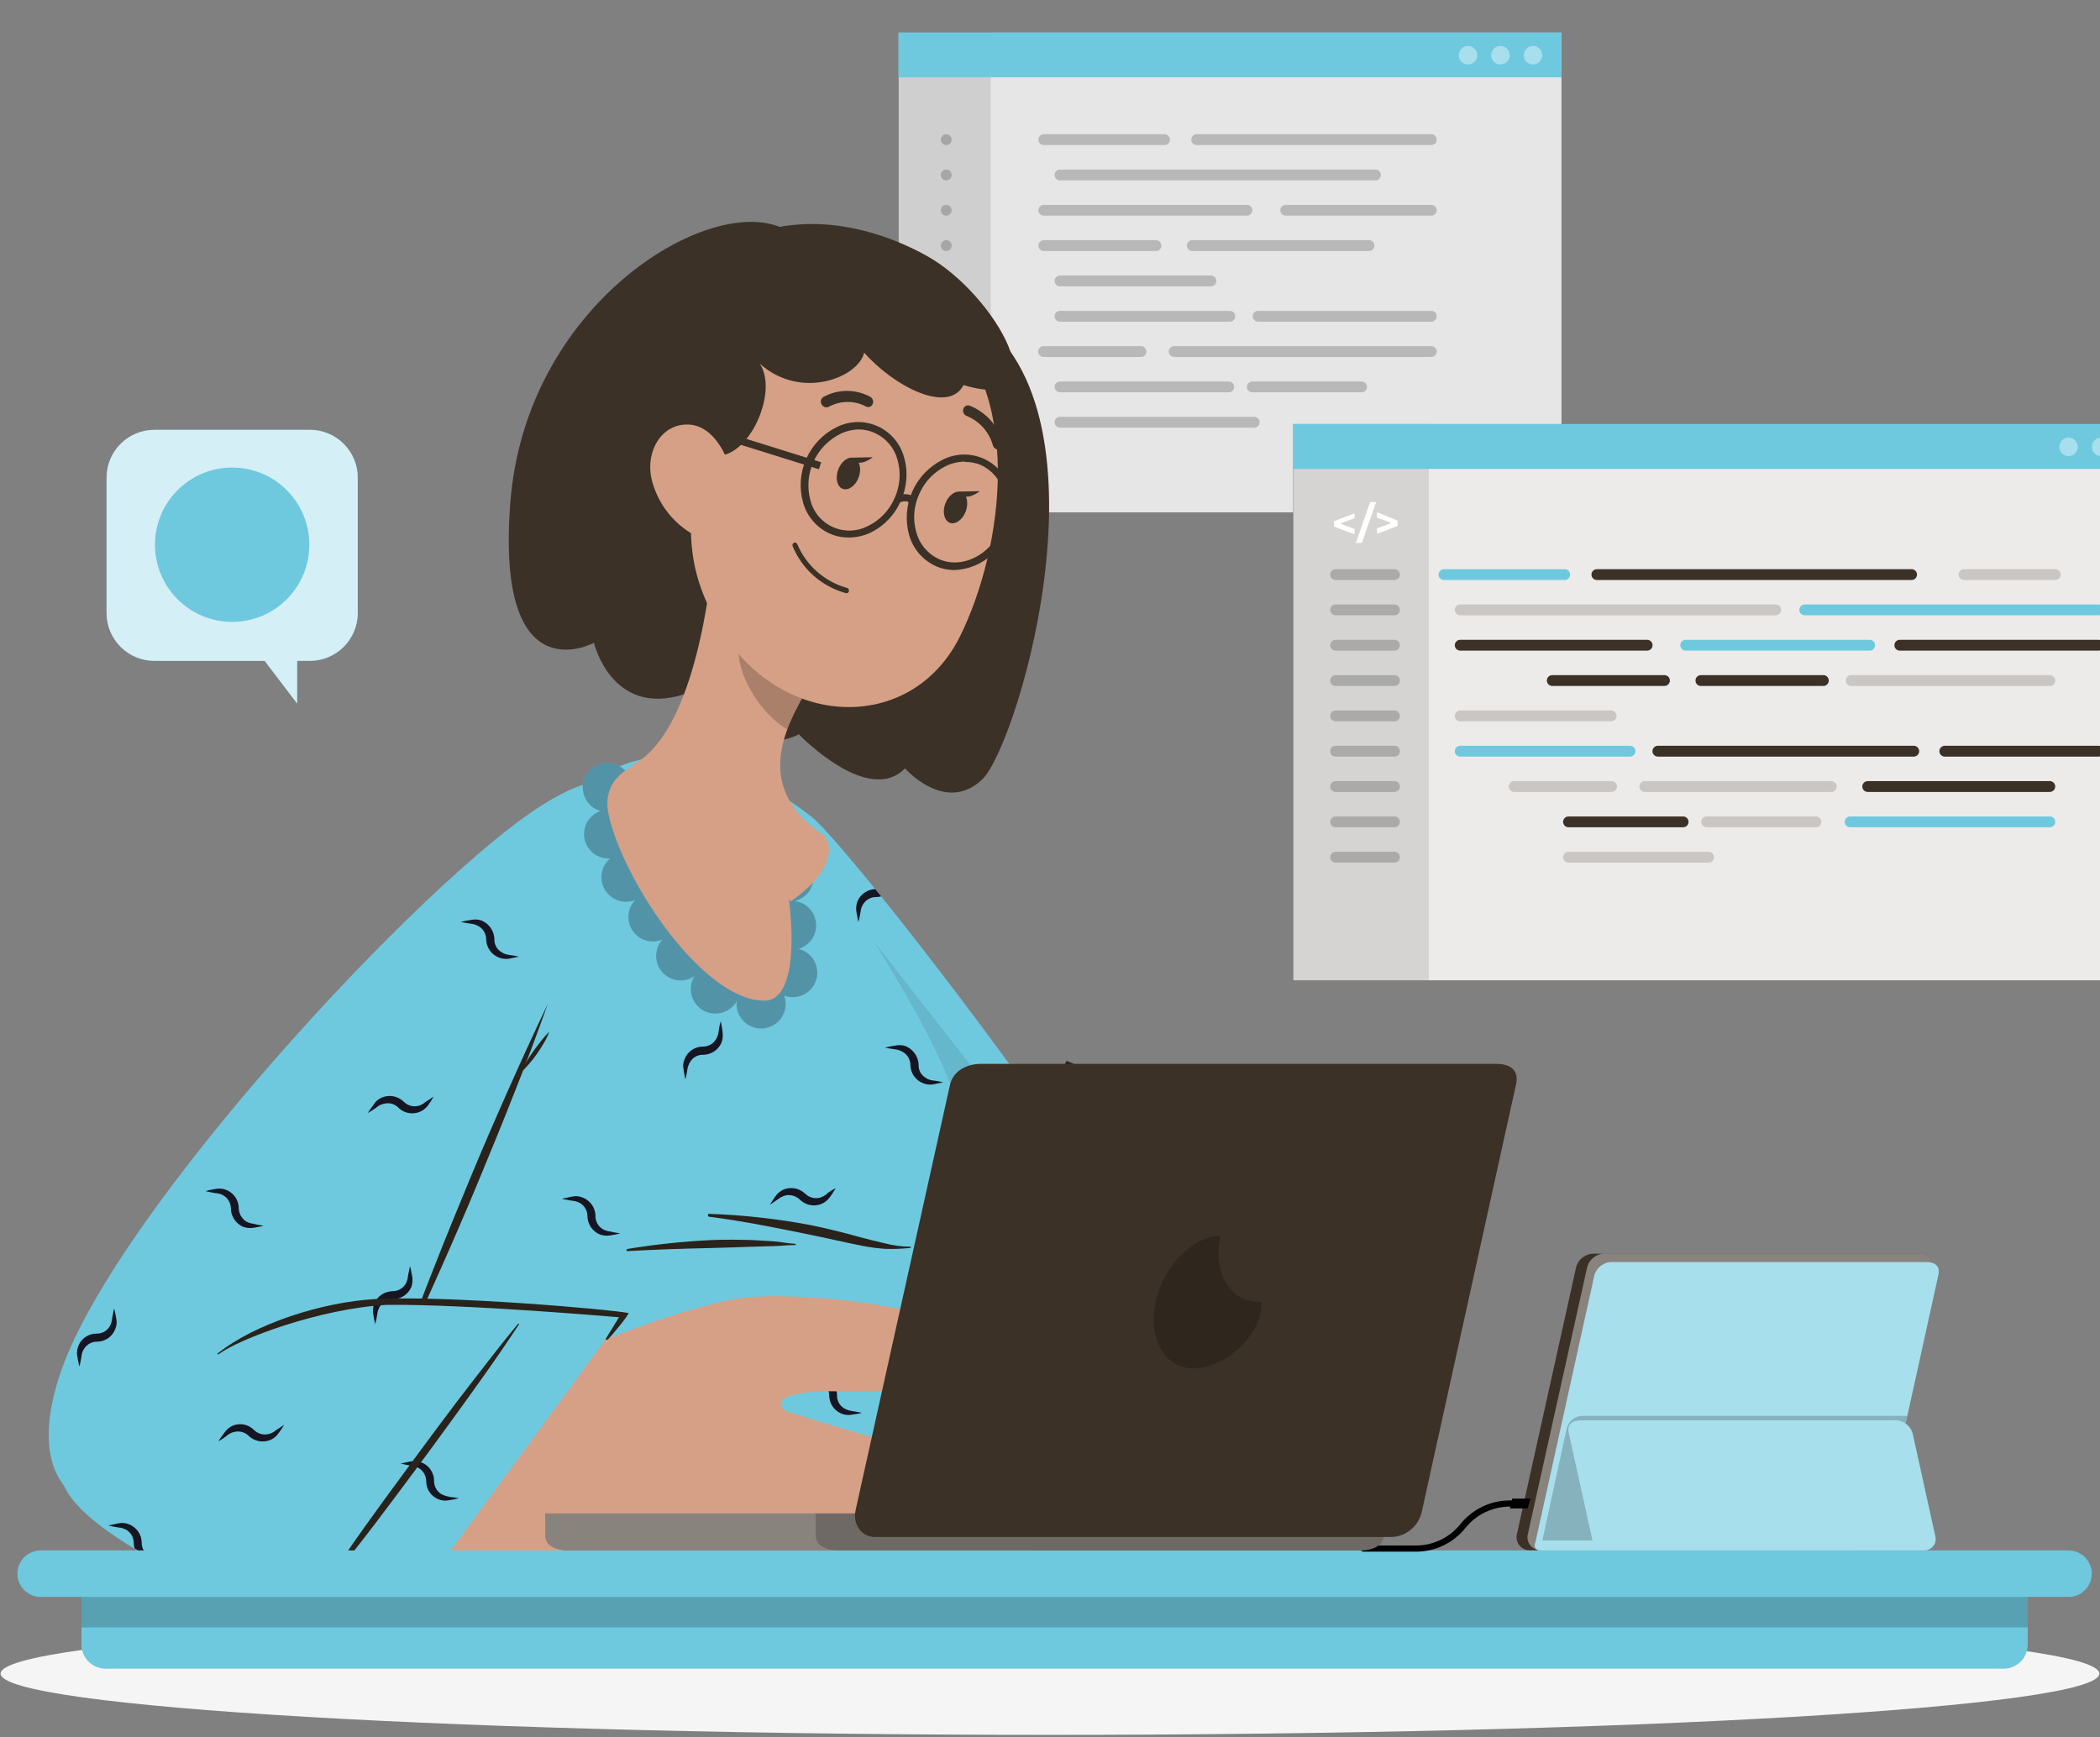 <svg width="388" height="321" viewBox="0 0 388 321" fill="none" xmlns="http://www.w3.org/2000/svg">
<rect x="0" y="0" width="388" height="321" fill="#808080" stroke="none"/>
<g clip-path="url(#clip0_13_99422)">
<path d="M288.51 6H166V94.68H288.51V6Z" fill="black"/>
<path opacity="0.9" d="M288.51 6H166V94.68H288.51V6Z" fill="white"/>
<path opacity="0.1" d="M183.06 6H166V94.68H183.06V6Z" fill="black"/>
<path d="M288.51 6H166V14.29H288.51V6Z" fill="#6EC9DF"/>
<g opacity="0.2">
<path d="M215.16 26.8H192.85C192.584 26.8 192.33 26.695 192.143 26.507C191.955 26.32 191.85 26.065 191.85 25.8C191.85 25.535 191.955 25.28 192.143 25.093C192.33 24.905 192.584 24.8 192.85 24.8H215.16C215.425 24.8 215.679 24.905 215.867 25.093C216.054 25.28 216.16 25.535 216.16 25.8C216.16 26.065 216.054 26.32 215.867 26.507C215.679 26.695 215.425 26.8 215.16 26.8Z" fill="black"/>
<path d="M264.45 26.8H221.1C220.834 26.8 220.58 26.695 220.393 26.507C220.205 26.32 220.1 26.065 220.1 25.8C220.1 25.535 220.205 25.28 220.393 25.093C220.58 24.905 220.834 24.8 221.1 24.8H264.45C264.715 24.8 264.969 24.905 265.157 25.093C265.344 25.28 265.45 25.535 265.45 25.8C265.45 26.065 265.344 26.32 265.157 26.507C264.969 26.695 264.715 26.8 264.45 26.8Z" fill="black"/>
<path d="M254.13 33.33H195.85C195.584 33.33 195.33 33.225 195.143 33.037C194.955 32.85 194.85 32.595 194.85 32.33C194.85 32.065 194.955 31.811 195.143 31.623C195.33 31.435 195.584 31.33 195.85 31.33H254.13C254.395 31.33 254.649 31.435 254.837 31.623C255.024 31.811 255.13 32.065 255.13 32.33C255.13 32.595 255.024 32.85 254.837 33.037C254.649 33.225 254.395 33.33 254.13 33.33Z" fill="black"/>
<path d="M230.39 39.85H192.85C192.584 39.85 192.33 39.745 192.143 39.557C191.955 39.37 191.85 39.115 191.85 38.85C191.85 38.585 191.955 38.331 192.143 38.143C192.33 37.956 192.584 37.85 192.85 37.85H230.39C230.655 37.85 230.909 37.956 231.097 38.143C231.284 38.331 231.39 38.585 231.39 38.85C231.39 39.115 231.284 39.37 231.097 39.557C230.909 39.745 230.655 39.85 230.39 39.85Z" fill="black"/>
<path d="M264.45 39.85H237.55C237.285 39.85 237.03 39.745 236.843 39.557C236.655 39.37 236.55 39.115 236.55 38.85C236.55 38.585 236.655 38.331 236.843 38.143C237.03 37.956 237.285 37.85 237.55 37.85H264.45C264.715 37.85 264.969 37.956 265.157 38.143C265.344 38.331 265.45 38.585 265.45 38.85C265.45 39.115 265.344 39.37 265.157 39.557C264.969 39.745 264.715 39.85 264.45 39.85Z" fill="black"/>
<path d="M213.58 46.38H192.85C192.584 46.38 192.33 46.275 192.143 46.087C191.955 45.9 191.85 45.645 191.85 45.38C191.85 45.115 191.955 44.861 192.143 44.673C192.33 44.485 192.584 44.38 192.85 44.38H213.58C213.845 44.38 214.099 44.485 214.287 44.673C214.474 44.861 214.58 45.115 214.58 45.38C214.58 45.645 214.474 45.9 214.287 46.087C214.099 46.275 213.845 46.38 213.58 46.38Z" fill="black"/>
<path d="M252.94 46.38H220.3C220.035 46.38 219.78 46.275 219.593 46.087C219.405 45.9 219.3 45.645 219.3 45.38C219.3 45.115 219.405 44.861 219.593 44.673C219.78 44.485 220.035 44.38 220.3 44.38H252.94C253.205 44.38 253.459 44.485 253.647 44.673C253.834 44.861 253.94 45.115 253.94 45.38C253.94 45.645 253.834 45.9 253.647 46.087C253.459 46.275 253.205 46.38 252.94 46.38Z" fill="black"/>
<path d="M223.74 52.91H195.85C195.584 52.91 195.33 52.805 195.143 52.617C194.955 52.43 194.85 52.175 194.85 51.91C194.85 51.645 194.955 51.391 195.143 51.203C195.33 51.015 195.584 50.91 195.85 50.91H223.74C224.005 50.91 224.259 51.015 224.447 51.203C224.634 51.391 224.74 51.645 224.74 51.91C224.74 52.175 224.634 52.43 224.447 52.617C224.259 52.805 224.005 52.91 223.74 52.91Z" fill="black"/>
<path d="M227.23 59.44H195.85C195.584 59.44 195.33 59.335 195.143 59.147C194.955 58.96 194.85 58.705 194.85 58.44C194.85 58.175 194.955 57.92 195.143 57.733C195.33 57.545 195.584 57.44 195.85 57.44H227.23C227.495 57.44 227.749 57.545 227.937 57.733C228.124 57.92 228.23 58.175 228.23 58.44C228.23 58.705 228.124 58.96 227.937 59.147C227.749 59.335 227.495 59.44 227.23 59.44Z" fill="black"/>
<path d="M264.449 59.44H232.449C232.184 59.44 231.93 59.335 231.742 59.147C231.555 58.96 231.449 58.705 231.449 58.44C231.449 58.175 231.555 57.92 231.742 57.733C231.93 57.545 232.184 57.44 232.449 57.44H264.449C264.714 57.44 264.969 57.545 265.156 57.733C265.344 57.92 265.449 58.175 265.449 58.44C265.449 58.705 265.344 58.96 265.156 59.147C264.969 59.335 264.714 59.44 264.449 59.44Z" fill="black"/>
<path d="M210.81 65.96H192.81C192.544 65.96 192.29 65.855 192.102 65.667C191.915 65.48 191.81 65.225 191.81 64.96C191.81 64.695 191.915 64.441 192.102 64.253C192.29 64.065 192.544 63.96 192.81 63.96H210.81C211.075 63.96 211.329 64.065 211.517 64.253C211.704 64.441 211.81 64.695 211.81 64.96C211.81 65.225 211.704 65.48 211.517 65.667C211.329 65.855 211.075 65.96 210.81 65.96Z" fill="black"/>
<path d="M264.449 65.96H216.939C216.674 65.96 216.42 65.855 216.232 65.667C216.045 65.48 215.939 65.225 215.939 64.96C215.939 64.695 216.045 64.441 216.232 64.253C216.42 64.065 216.674 63.96 216.939 63.96H264.449C264.715 63.96 264.969 64.065 265.157 64.253C265.344 64.441 265.449 64.695 265.449 64.96C265.449 65.225 265.344 65.48 265.157 65.667C264.969 65.855 264.715 65.96 264.449 65.96Z" fill="black"/>
<path d="M227.03 72.49H195.85C195.584 72.49 195.33 72.385 195.143 72.197C194.955 72.01 194.85 71.755 194.85 71.49C194.85 71.225 194.955 70.971 195.143 70.783C195.33 70.595 195.584 70.49 195.85 70.49H227.03C227.295 70.49 227.549 70.595 227.737 70.783C227.924 70.971 228.03 71.225 228.03 71.49C228.03 71.755 227.924 72.01 227.737 72.197C227.549 72.385 227.295 72.49 227.03 72.49Z" fill="black"/>
<path d="M251.56 72.49H231.38C231.115 72.49 230.86 72.385 230.673 72.197C230.485 72.01 230.38 71.755 230.38 71.49C230.38 71.225 230.485 70.971 230.673 70.783C230.86 70.595 231.115 70.49 231.38 70.49H251.56C251.825 70.49 252.079 70.595 252.267 70.783C252.455 70.971 252.56 71.225 252.56 71.49C252.56 71.755 252.455 72.01 252.267 72.197C252.079 72.385 251.825 72.49 251.56 72.49Z" fill="black"/>
<path d="M231.74 79.02H195.85C195.584 79.02 195.33 78.915 195.143 78.727C194.955 78.54 194.85 78.285 194.85 78.02C194.85 77.755 194.955 77.5 195.143 77.313C195.33 77.125 195.584 77.02 195.85 77.02H231.74C232.005 77.02 232.259 77.125 232.447 77.313C232.634 77.5 232.74 77.755 232.74 78.02C232.74 78.285 232.634 78.54 232.447 78.727C232.259 78.915 232.005 79.02 231.74 79.02Z" fill="black"/>
</g>
<path opacity="0.4" d="M283.24 11.91C284.185 11.91 284.95 11.144 284.95 10.2C284.95 9.256 284.185 8.49 283.24 8.49C282.296 8.49 281.53 9.256 281.53 10.2C281.53 11.144 282.296 11.91 283.24 11.91Z" fill="white"/>
<path opacity="0.4" d="M277.23 11.91C278.174 11.91 278.94 11.144 278.94 10.2C278.94 9.256 278.174 8.49 277.23 8.49C276.285 8.49 275.52 9.256 275.52 10.2C275.52 11.144 276.285 11.91 277.23 11.91Z" fill="white"/>
<path opacity="0.4" d="M271.23 11.91C272.174 11.91 272.94 11.144 272.94 10.2C272.94 9.256 272.174 8.49 271.23 8.49C270.285 8.49 269.52 9.256 269.52 10.2C269.52 11.144 270.285 11.91 271.23 11.91Z" fill="white"/>
<g opacity="0.2">
<path d="M174.83 26.8C174.565 26.8 174.311 26.695 174.123 26.507C173.935 26.32 173.83 26.065 173.83 25.8C173.83 25.535 173.935 25.28 174.123 25.093C174.311 24.905 174.565 24.8 174.83 24.8C175.095 24.8 175.35 24.905 175.537 25.093C175.725 25.28 175.83 25.535 175.83 25.8C175.83 26.065 175.725 26.32 175.537 26.507C175.35 26.695 175.095 26.8 174.83 26.8Z" fill="black"/>
<path d="M174.83 33.33C174.565 33.33 174.311 33.225 174.123 33.037C173.935 32.85 173.83 32.595 173.83 32.33C173.83 32.065 173.935 31.811 174.123 31.623C174.311 31.435 174.565 31.33 174.83 31.33C175.095 31.33 175.35 31.435 175.537 31.623C175.725 31.811 175.83 32.065 175.83 32.33C175.83 32.595 175.725 32.85 175.537 33.037C175.35 33.225 175.095 33.33 174.83 33.33Z" fill="black"/>
<path d="M174.83 39.85C174.565 39.85 174.311 39.745 174.123 39.557C173.935 39.37 173.83 39.115 173.83 38.85C173.83 38.585 173.935 38.331 174.123 38.143C174.311 37.956 174.565 37.85 174.83 37.85C175.095 37.85 175.35 37.956 175.537 38.143C175.725 38.331 175.83 38.585 175.83 38.85C175.83 39.115 175.725 39.37 175.537 39.557C175.35 39.745 175.095 39.85 174.83 39.85Z" fill="black"/>
<path d="M174.83 46.38C174.565 46.38 174.311 46.275 174.123 46.087C173.935 45.9 173.83 45.645 173.83 45.38C173.83 45.115 173.935 44.861 174.123 44.673C174.311 44.485 174.565 44.38 174.83 44.38C175.095 44.38 175.35 44.485 175.537 44.673C175.725 44.861 175.83 45.115 175.83 45.38C175.83 45.645 175.725 45.9 175.537 46.087C175.35 46.275 175.095 46.38 174.83 46.38Z" fill="black"/>
<path d="M174.83 52.91C174.565 52.91 174.311 52.805 174.123 52.617C173.935 52.43 173.83 52.175 173.83 51.91C173.83 51.645 173.935 51.391 174.123 51.203C174.311 51.015 174.565 50.91 174.83 50.91C175.095 50.91 175.35 51.015 175.537 51.203C175.725 51.391 175.83 51.645 175.83 51.91C175.83 52.175 175.725 52.43 175.537 52.617C175.35 52.805 175.095 52.91 174.83 52.91Z" fill="black"/>
<path d="M174.83 59.44C174.565 59.44 174.311 59.335 174.123 59.147C173.935 58.96 173.83 58.705 173.83 58.44C173.83 58.175 173.935 57.92 174.123 57.733C174.311 57.545 174.565 57.44 174.83 57.44C175.095 57.44 175.35 57.545 175.537 57.733C175.725 57.92 175.83 58.175 175.83 58.44C175.83 58.705 175.725 58.96 175.537 59.147C175.35 59.335 175.095 59.44 174.83 59.44Z" fill="black"/>
<path d="M174.83 65.96C174.565 65.96 174.311 65.855 174.123 65.667C173.935 65.48 173.83 65.225 173.83 64.96C173.83 64.695 173.935 64.441 174.123 64.253C174.311 64.065 174.565 63.96 174.83 63.96C175.095 63.96 175.35 64.065 175.537 64.253C175.725 64.441 175.83 64.695 175.83 64.96C175.83 65.225 175.725 65.48 175.537 65.667C175.35 65.855 175.095 65.96 174.83 65.96Z" fill="black"/>
<path d="M174.83 72.49C174.565 72.49 174.311 72.385 174.123 72.197C173.935 72.01 173.83 71.755 173.83 71.49C173.83 71.225 173.935 70.971 174.123 70.783C174.311 70.595 174.565 70.49 174.83 70.49C175.095 70.49 175.35 70.595 175.537 70.783C175.725 70.971 175.83 71.225 175.83 71.49C175.83 71.755 175.725 72.01 175.537 72.197C175.35 72.385 175.095 72.49 174.83 72.49Z" fill="black"/>
<path d="M174.83 79.02C174.565 79.02 174.311 78.915 174.123 78.727C173.935 78.54 173.83 78.285 173.83 78.02C173.83 77.755 173.935 77.5 174.123 77.313C174.311 77.125 174.565 77.02 174.83 77.02C175.095 77.02 175.35 77.125 175.537 77.313C175.725 77.5 175.83 77.755 175.83 78.02C175.83 78.285 175.725 78.54 175.537 78.727C175.35 78.915 175.095 79.02 174.83 79.02Z" fill="black"/>
</g>
<path d="M399.47 78.36H238.94V181.15H399.47V78.36Z" fill="#3B3126"/>
<path opacity="0.9" d="M399.47 78.36H238.94V181.15H399.47V78.36Z" fill="white"/>
<path opacity="0.1" d="M263.98 78.36H238.94V181.15H263.98V78.36Z" fill="black"/>
<path d="M399.47 78.36H238.94V86.65H399.47V78.36Z" fill="#6EC9DF"/>
<path d="M250.28 95.74L247.62 96.74L250.28 97.74V98.74L246.48 97.29V96.29L250.28 94.85V95.74Z" fill="white"/>
<path d="M253.15 92.78H254.26L251.62 100.31H250.51L253.15 92.78Z" fill="white"/>
<path d="M258.21 96.19V97.19L254.41 98.64V97.64L257.07 96.64L254.41 95.64V94.64L258.21 96.19Z" fill="white"/>
<g opacity="0.2">
<path d="M257.65 107.17H246.77C246.504 107.17 246.25 107.065 246.062 106.877C245.875 106.69 245.77 106.435 245.77 106.17C245.77 105.905 245.875 105.65 246.062 105.463C246.25 105.275 246.504 105.17 246.77 105.17H257.65C257.915 105.17 258.169 105.275 258.357 105.463C258.544 105.65 258.65 105.905 258.65 106.17C258.65 106.435 258.544 106.69 258.357 106.877C258.169 107.065 257.915 107.17 257.65 107.17Z" fill="black"/>
<path d="M257.65 113.69H246.77C246.504 113.69 246.25 113.585 246.062 113.397C245.875 113.21 245.77 112.955 245.77 112.69C245.77 112.425 245.875 112.17 246.062 111.983C246.25 111.795 246.504 111.69 246.77 111.69H257.65C257.915 111.69 258.169 111.795 258.357 111.983C258.544 112.17 258.65 112.425 258.65 112.69C258.65 112.955 258.544 113.21 258.357 113.397C258.169 113.585 257.915 113.69 257.65 113.69Z" fill="black"/>
<path d="M257.65 120.22H246.77C246.504 120.22 246.25 120.115 246.062 119.927C245.875 119.74 245.77 119.485 245.77 119.22C245.77 118.955 245.875 118.7 246.062 118.513C246.25 118.325 246.504 118.22 246.77 118.22H257.65C257.915 118.22 258.169 118.325 258.357 118.513C258.544 118.7 258.65 118.955 258.65 119.22C258.65 119.485 258.544 119.74 258.357 119.927C258.169 120.115 257.915 120.22 257.65 120.22Z" fill="black"/>
<path d="M257.65 126.75H246.77C246.504 126.75 246.25 126.645 246.062 126.457C245.875 126.27 245.77 126.015 245.77 125.75C245.77 125.485 245.875 125.23 246.062 125.043C246.25 124.855 246.504 124.75 246.77 124.75H257.65C257.915 124.75 258.169 124.855 258.357 125.043C258.544 125.23 258.65 125.485 258.65 125.75C258.65 126.015 258.544 126.27 258.357 126.457C258.169 126.645 257.915 126.75 257.65 126.75Z" fill="black"/>
<path d="M257.65 133.28H246.77C246.504 133.28 246.25 133.175 246.062 132.987C245.875 132.8 245.77 132.545 245.77 132.28C245.77 132.015 245.875 131.76 246.062 131.573C246.25 131.385 246.504 131.28 246.77 131.28H257.65C257.915 131.28 258.169 131.385 258.357 131.573C258.544 131.76 258.65 132.015 258.65 132.28C258.65 132.545 258.544 132.8 258.357 132.987C258.169 133.175 257.915 133.28 257.65 133.28Z" fill="black"/>
<path d="M257.65 139.8H246.77C246.504 139.8 246.25 139.695 246.062 139.507C245.875 139.32 245.77 139.065 245.77 138.8C245.77 138.535 245.875 138.28 246.062 138.093C246.25 137.905 246.504 137.8 246.77 137.8H257.65C257.915 137.8 258.169 137.905 258.357 138.093C258.544 138.28 258.65 138.535 258.65 138.8C258.65 139.065 258.544 139.32 258.357 139.507C258.169 139.695 257.915 139.8 257.65 139.8Z" fill="black"/>
<path d="M257.65 146.33H246.77C246.504 146.33 246.25 146.225 246.062 146.037C245.875 145.85 245.77 145.595 245.77 145.33C245.77 145.065 245.875 144.81 246.062 144.623C246.25 144.435 246.504 144.33 246.77 144.33H257.65C257.915 144.33 258.169 144.435 258.357 144.623C258.544 144.81 258.65 145.065 258.65 145.33C258.65 145.595 258.544 145.85 258.357 146.037C258.169 146.225 257.915 146.33 257.65 146.33Z" fill="black"/>
<path d="M257.65 152.86H246.77C246.504 152.86 246.25 152.755 246.062 152.567C245.875 152.38 245.77 152.125 245.77 151.86C245.77 151.595 245.875 151.34 246.062 151.153C246.25 150.965 246.504 150.86 246.77 150.86H257.65C257.915 150.86 258.169 150.965 258.357 151.153C258.544 151.34 258.65 151.595 258.65 151.86C258.65 152.125 258.544 152.38 258.357 152.567C258.169 152.755 257.915 152.86 257.65 152.86Z" fill="black"/>
<path d="M257.65 159.39H246.77C246.504 159.39 246.25 159.285 246.062 159.097C245.875 158.91 245.77 158.655 245.77 158.39C245.77 158.125 245.875 157.87 246.062 157.683C246.25 157.495 246.504 157.39 246.77 157.39H257.65C257.915 157.39 258.169 157.495 258.357 157.683C258.544 157.87 258.65 158.125 258.65 158.39C258.65 158.655 258.544 158.91 258.357 159.097C258.169 159.285 257.915 159.39 257.65 159.39Z" fill="black"/>
</g>
<path d="M289.1 107.17H266.79C266.525 107.17 266.27 107.065 266.083 106.877C265.895 106.69 265.79 106.435 265.79 106.17C265.79 105.905 265.895 105.65 266.083 105.463C266.27 105.275 266.525 105.17 266.79 105.17H289.1C289.365 105.17 289.62 105.275 289.807 105.463C289.995 105.65 290.1 105.905 290.1 106.17C290.1 106.435 289.995 106.69 289.807 106.877C289.62 107.065 289.365 107.17 289.1 107.17Z" fill="#6EC9DF"/>
<path d="M353.19 107.17H295.04C294.775 107.17 294.52 107.065 294.333 106.877C294.145 106.69 294.04 106.435 294.04 106.17C294.04 105.905 294.145 105.65 294.333 105.463C294.52 105.275 294.775 105.17 295.04 105.17H353.19C353.455 105.17 353.71 105.275 353.897 105.463C354.085 105.65 354.19 105.905 354.19 106.17C354.19 106.435 354.085 106.69 353.897 106.877C353.71 107.065 353.455 107.17 353.19 107.17Z" fill="#3B3126"/>
<g opacity="0.2">
<path d="M379.73 107.17H362.88C362.615 107.17 362.36 107.065 362.173 106.877C361.985 106.69 361.88 106.435 361.88 106.17C361.88 105.905 361.985 105.65 362.173 105.463C362.36 105.275 362.615 105.17 362.88 105.17H379.73C379.995 105.17 380.249 105.275 380.437 105.463C380.625 105.65 380.73 105.905 380.73 106.17C380.73 106.435 380.625 106.69 380.437 106.877C380.249 107.065 379.995 107.17 379.73 107.17Z" fill="#3B3126"/>
</g>
<g opacity="0.2">
<path d="M328.07 113.69H269.79C269.525 113.69 269.27 113.585 269.083 113.397C268.895 113.21 268.79 112.955 268.79 112.69C268.79 112.425 268.895 112.17 269.083 111.983C269.27 111.795 269.525 111.69 269.79 111.69H328.07C328.335 111.69 328.59 111.795 328.777 111.983C328.965 112.17 329.07 112.425 329.07 112.69C329.07 112.955 328.965 113.21 328.777 113.397C328.59 113.585 328.335 113.69 328.07 113.69Z" fill="#3B3126"/>
</g>
<path d="M387.73 113.69H333.45C333.185 113.69 332.931 113.585 332.743 113.397C332.556 113.21 332.45 112.955 332.45 112.69C332.45 112.425 332.556 112.17 332.743 111.983C332.931 111.795 333.185 111.69 333.45 111.69H387.77C388.035 111.69 388.29 111.795 388.477 111.983C388.665 112.17 388.77 112.425 388.77 112.69C388.77 112.955 388.665 113.21 388.477 113.397C388.29 113.585 388.035 113.69 387.77 113.69H387.73Z" fill="#6EC9DF"/>
<path d="M304.33 120.22H269.79C269.525 120.22 269.27 120.115 269.083 119.927C268.895 119.74 268.79 119.485 268.79 119.22C268.79 118.955 268.895 118.7 269.083 118.513C269.27 118.325 269.525 118.22 269.79 118.22H304.33C304.595 118.22 304.85 118.325 305.037 118.513C305.225 118.7 305.33 118.955 305.33 119.22C305.33 119.485 305.225 119.74 305.037 119.927C304.85 120.115 304.595 120.22 304.33 120.22Z" fill="#3B3126"/>
<path d="M345.45 120.22H311.45C311.185 120.22 310.931 120.115 310.743 119.927C310.556 119.74 310.45 119.485 310.45 119.22C310.45 118.955 310.556 118.7 310.743 118.513C310.931 118.325 311.185 118.22 311.45 118.22H345.45C345.715 118.22 345.97 118.325 346.157 118.513C346.345 118.7 346.45 118.955 346.45 119.22C346.45 119.485 346.345 119.74 346.157 119.927C345.97 120.115 345.715 120.22 345.45 120.22Z" fill="#6EC9DF"/>
<path d="M387.73 120.22H351.01C350.745 120.22 350.49 120.115 350.303 119.927C350.115 119.74 350.01 119.485 350.01 119.22C350.01 118.955 350.115 118.7 350.303 118.513C350.49 118.325 350.745 118.22 351.01 118.22H387.73C387.995 118.22 388.249 118.325 388.437 118.513C388.624 118.7 388.73 118.955 388.73 119.22C388.73 119.485 388.624 119.74 388.437 119.927C388.249 120.115 387.995 120.22 387.73 120.22Z" fill="#3B3126"/>
<path d="M307.53 126.75H286.8C286.535 126.75 286.28 126.645 286.093 126.457C285.905 126.27 285.8 126.015 285.8 125.75C285.8 125.485 285.905 125.23 286.093 125.043C286.28 124.855 286.535 124.75 286.8 124.75H307.53C307.795 124.75 308.049 124.855 308.237 125.043C308.424 125.23 308.53 125.485 308.53 125.75C308.53 126.015 308.424 126.27 308.237 126.457C308.049 126.645 307.795 126.75 307.53 126.75Z" fill="#3B3126"/>
<path d="M336.89 126.75H314.26C313.995 126.75 313.74 126.645 313.553 126.457C313.365 126.27 313.26 126.015 313.26 125.75C313.26 125.485 313.365 125.23 313.553 125.043C313.74 124.855 313.995 124.75 314.26 124.75H336.89C337.155 124.75 337.409 124.855 337.597 125.043C337.784 125.23 337.89 125.485 337.89 125.75C337.89 126.015 337.784 126.27 337.597 126.457C337.409 126.645 337.155 126.75 336.89 126.75Z" fill="#3B3126"/>
<g opacity="0.2">
<path d="M378.73 126.75H342.03C341.765 126.75 341.511 126.645 341.323 126.457C341.136 126.27 341.03 126.015 341.03 125.75C341.03 125.485 341.136 125.23 341.323 125.043C341.511 124.855 341.765 124.75 342.03 124.75H378.73C378.996 124.75 379.25 124.855 379.437 125.043C379.625 125.23 379.73 125.485 379.73 125.75C379.73 126.015 379.625 126.27 379.437 126.457C379.25 126.645 378.996 126.75 378.73 126.75Z" fill="#3B3126"/>
</g>
<g opacity="0.2">
<path d="M297.68 133.28H269.79C269.525 133.28 269.27 133.175 269.083 132.987C268.895 132.8 268.79 132.545 268.79 132.28C268.79 132.015 268.895 131.76 269.083 131.573C269.27 131.385 269.525 131.28 269.79 131.28H297.68C297.945 131.28 298.2 131.385 298.387 131.573C298.575 131.76 298.68 132.015 298.68 132.28C298.68 132.545 298.575 132.8 298.387 132.987C298.2 133.175 297.945 133.28 297.68 133.28Z" fill="#3B3126"/>
</g>
<path d="M301.17 139.8H269.79C269.525 139.8 269.27 139.695 269.083 139.507C268.895 139.32 268.79 139.065 268.79 138.8C268.79 138.535 268.895 138.28 269.083 138.093C269.27 137.905 269.525 137.8 269.79 137.8H301.17C301.435 137.8 301.69 137.905 301.877 138.093C302.065 138.28 302.17 138.535 302.17 138.8C302.17 139.065 302.065 139.32 301.877 139.507C301.69 139.695 301.435 139.8 301.17 139.8Z" fill="#6EC9DF"/>
<path d="M353.59 139.8H306.31C306.044 139.8 305.79 139.695 305.602 139.507C305.415 139.32 305.31 139.065 305.31 138.8C305.31 138.535 305.415 138.28 305.602 138.093C305.79 137.905 306.044 137.8 306.31 137.8H353.59C353.855 137.8 354.109 137.905 354.297 138.093C354.484 138.28 354.59 138.535 354.59 138.8C354.59 139.065 354.484 139.32 354.297 139.507C354.109 139.695 353.855 139.8 353.59 139.8Z" fill="#3B3126"/>
<path d="M387.73 139.8H359.32C359.055 139.8 358.801 139.695 358.613 139.507C358.426 139.32 358.32 139.065 358.32 138.8C358.32 138.535 358.426 138.28 358.613 138.093C358.801 137.905 359.055 137.8 359.32 137.8H387.73C387.996 137.8 388.25 137.905 388.437 138.093C388.625 138.28 388.73 138.535 388.73 138.8C388.73 139.065 388.625 139.32 388.437 139.507C388.25 139.695 387.996 139.8 387.73 139.8Z" fill="#3B3126"/>
<g opacity="0.2">
<path d="M297.76 146.33H279.76C279.495 146.33 279.24 146.225 279.053 146.037C278.865 145.85 278.76 145.595 278.76 145.33C278.76 145.065 278.865 144.81 279.053 144.623C279.24 144.435 279.495 144.33 279.76 144.33H297.76C298.025 144.33 298.279 144.435 298.467 144.623C298.654 144.81 298.76 145.065 298.76 145.33C298.76 145.595 298.654 145.85 298.467 146.037C298.279 146.225 298.025 146.33 297.76 146.33Z" fill="#3B3126"/>
</g>
<g opacity="0.2">
<path d="M338.35 146.33H303.89C303.624 146.33 303.37 146.225 303.183 146.037C302.995 145.85 302.89 145.595 302.89 145.33C302.89 145.065 302.995 144.81 303.183 144.623C303.37 144.435 303.624 144.33 303.89 144.33H338.35C338.615 144.33 338.869 144.435 339.057 144.623C339.244 144.81 339.35 145.065 339.35 145.33C339.35 145.595 339.244 145.85 339.057 146.037C338.869 146.225 338.615 146.33 338.35 146.33Z" fill="#3B3126"/>
</g>
<path d="M378.73 146.33H345.08C344.815 146.33 344.56 146.225 344.373 146.037C344.185 145.85 344.08 145.595 344.08 145.33C344.08 145.065 344.185 144.81 344.373 144.623C344.56 144.435 344.815 144.33 345.08 144.33H378.73C378.995 144.33 379.25 144.435 379.437 144.623C379.625 144.81 379.73 145.065 379.73 145.33C379.73 145.595 379.625 145.85 379.437 146.037C379.25 146.225 378.995 146.33 378.73 146.33Z" fill="#3B3126"/>
<path d="M310.98 152.86H289.8C289.535 152.86 289.28 152.755 289.093 152.567C288.905 152.38 288.8 152.125 288.8 151.86C288.8 151.595 288.905 151.34 289.093 151.153C289.28 150.965 289.535 150.86 289.8 150.86H310.98C311.245 150.86 311.499 150.965 311.687 151.153C311.874 151.34 311.98 151.595 311.98 151.86C311.98 152.125 311.874 152.38 311.687 152.567C311.499 152.755 311.245 152.86 310.98 152.86Z" fill="#3B3126"/>
<g opacity="0.2">
<path d="M335.5 152.86H315.33C315.065 152.86 314.81 152.755 314.623 152.567C314.435 152.38 314.33 152.125 314.33 151.86C314.33 151.595 314.435 151.34 314.623 151.153C314.81 150.965 315.065 150.86 315.33 150.86H335.5C335.765 150.86 336.02 150.965 336.207 151.153C336.395 151.34 336.5 151.595 336.5 151.86C336.5 152.125 336.395 152.38 336.207 152.567C336.02 152.755 335.765 152.86 335.5 152.86Z" fill="#3B3126"/>
</g>
<path d="M378.73 152.86H341.83C341.565 152.86 341.31 152.755 341.123 152.567C340.935 152.38 340.83 152.125 340.83 151.86C340.83 151.595 340.935 151.34 341.123 151.153C341.31 150.965 341.565 150.86 341.83 150.86H378.73C378.995 150.86 379.25 150.965 379.437 151.153C379.625 151.34 379.73 151.595 379.73 151.86C379.73 152.125 379.625 152.38 379.437 152.567C379.25 152.755 378.995 152.86 378.73 152.86Z" fill="#6EC9DF"/>
<g opacity="0.2">
<path d="M315.69 159.39H289.8C289.535 159.39 289.28 159.285 289.093 159.097C288.905 158.91 288.8 158.655 288.8 158.39C288.8 158.125 288.905 157.87 289.093 157.683C289.28 157.495 289.535 157.39 289.8 157.39H315.69C315.955 157.39 316.209 157.495 316.397 157.683C316.584 157.87 316.69 158.125 316.69 158.39C316.69 158.655 316.584 158.91 316.397 159.097C316.209 159.285 315.955 159.39 315.69 159.39Z" fill="#3B3126"/>
</g>
<path opacity="0.4" d="M388.2 84.28C389.145 84.28 389.91 83.514 389.91 82.57C389.91 81.626 389.145 80.86 388.2 80.86C387.256 80.86 386.49 81.626 386.49 82.57C386.49 83.514 387.256 84.28 388.2 84.28Z" fill="white"/>
<path opacity="0.4" d="M382.19 84.28C383.135 84.28 383.9 83.514 383.9 82.57C383.9 81.626 383.135 80.86 382.19 80.86C381.246 80.86 380.48 81.626 380.48 82.57C380.48 83.514 381.246 84.28 382.19 84.28Z" fill="white"/>
<path d="M220.097 253.187C214.079 273.235 183.75 270.432 180.122 265.585C165.441 245.97 147.419 208.455 136.324 170.409C126.85 137.937 137.831 141.451 149.957 150.94C157.875 157.136 223.331 242.414 220.097 253.187Z" fill="#6EC9DF"/>
<path d="M161.706 164.276C161.004 164.306 160.324 164.532 159.745 164.93C159.166 165.327 158.71 165.88 158.431 166.523C158.187 167.164 158.122 167.859 158.243 168.534C158.366 169.123 158.431 169.711 158.619 170.332C158.8 169.711 158.865 169.123 158.988 168.534C159.031 168.005 159.202 167.495 159.487 167.047C159.751 166.638 160.115 166.304 160.545 166.076C160.976 165.849 161.457 165.735 161.944 165.747C162.237 165.747 162.53 165.706 162.812 165.624L161.706 164.276ZM185.386 228.239C185.302 227.635 185.176 227.037 185.01 226.449C184.854 227.005 184.797 227.593 184.641 228.239C184.607 228.76 184.459 229.268 184.207 229.726C183.968 230.14 183.625 230.484 183.211 230.723C182.797 230.963 182.328 231.09 181.849 231.091C181.118 231.095 180.403 231.311 179.792 231.711C179.18 232.111 178.697 232.679 178.402 233.347C178.156 233.991 178.094 234.689 178.222 235.366C178.345 235.954 178.402 236.535 178.59 237.156C178.779 236.535 178.836 235.954 178.967 235.366C179 234.836 179.169 234.324 179.458 233.878C179.72 233.468 180.083 233.132 180.514 232.904C180.945 232.676 181.427 232.564 181.915 232.579C182.647 232.567 183.357 232.332 183.952 231.906C184.546 231.479 184.995 230.881 185.239 230.192C185.496 229.574 185.545 228.888 185.378 228.239H185.386ZM210.066 253.102C209.67 253.454 209.191 253.699 208.674 253.813C208.2 253.917 207.707 253.902 207.241 253.768C206.775 253.633 206.35 253.385 206.004 253.044C205.491 252.522 204.829 252.17 204.108 252.037C203.387 251.903 202.642 251.996 201.976 252.301C201.371 252.607 200.857 253.066 200.485 253.633C200.104 254.116 199.751 254.621 199.429 255.145C199.976 254.854 200.495 254.512 200.977 254.123C201.372 253.767 201.855 253.521 202.377 253.412C202.833 253.296 203.311 253.298 203.766 253.417C204.222 253.535 204.64 253.767 204.981 254.091C205.501 254.604 206.16 254.955 206.877 255.1C207.594 255.246 208.338 255.179 209.017 254.908C209.643 254.637 210.18 254.195 210.565 253.633C210.936 253.138 211.278 252.623 211.589 252.088C211.056 252.423 210.557 252.791 210.057 253.102H210.066ZM172.457 199.649C171.932 199.616 171.427 199.434 171 199.126C170.584 198.873 170.245 198.51 170.021 198.078C169.797 197.645 169.697 197.16 169.731 196.674C169.69 195.944 169.444 195.24 169.022 194.643C168.599 194.046 168.016 193.58 167.34 193.299C166.7 193.089 166.015 193.057 165.358 193.209C164.739 193.288 164.126 193.411 163.524 193.577C164.146 193.707 164.736 193.797 165.358 193.887C165.883 193.943 166.389 194.113 166.84 194.386C167.247 194.625 167.585 194.964 167.825 195.37C168.064 195.776 168.196 196.236 168.208 196.707C168.205 197.435 168.419 198.148 168.823 198.755C169.227 199.362 169.802 199.835 170.476 200.115C171.098 200.389 171.787 200.475 172.457 200.36C173.08 200.205 173.669 200.115 174.259 199.993C173.666 199.828 173.061 199.713 172.449 199.649H172.457Z" fill="#151523"/>
<path d="M255.609 220.729L197.677 196.921C197.677 196.921 172.098 251.485 178.525 263.311C181.408 268.599 188.433 274.149 199.315 274.165C221.718 274.181 255.609 220.729 255.609 220.729Z" fill="#6EC9DF"/>
<path d="M210.059 253.103C209.663 253.455 209.184 253.7 208.667 253.814C208.193 253.918 207.701 253.903 207.234 253.769C206.768 253.634 206.343 253.386 205.998 253.046C205.484 252.523 204.822 252.171 204.101 252.038C203.38 251.905 202.635 251.997 201.969 252.302C201.364 252.608 200.85 253.067 200.479 253.634C200.097 254.117 199.744 254.622 199.422 255.146C199.97 254.856 200.488 254.513 200.97 254.124C201.365 253.768 201.849 253.522 202.37 253.413C202.826 253.298 203.304 253.299 203.76 253.418C204.215 253.536 204.633 253.768 204.974 254.092C205.494 254.605 206.153 254.956 206.87 255.102C207.587 255.247 208.331 255.18 209.011 254.909C209.637 254.638 210.173 254.196 210.558 253.634C210.93 253.14 211.271 252.624 211.582 252.089C211.058 252.424 210.558 252.792 210.059 253.103ZM213.293 209.483C212.894 209.834 212.412 210.078 211.893 210.194C211.42 210.299 210.928 210.283 210.462 210.147C209.997 210.011 209.574 209.76 209.232 209.417C208.715 208.897 208.051 208.548 207.329 208.416C206.607 208.285 205.863 208.377 205.195 208.682C204.592 208.987 204.079 209.443 203.705 210.006C203.328 210.493 202.978 211 202.657 211.526C203.201 211.231 203.719 210.889 204.204 210.504C204.598 210.15 205.078 209.904 205.596 209.793C206.054 209.677 206.533 209.678 206.99 209.797C207.447 209.915 207.866 210.147 208.208 210.472C208.727 210.986 209.384 211.337 210.1 211.482C210.816 211.627 211.559 211.56 212.237 211.289C212.865 211.018 213.404 210.576 213.793 210.014C214.128 209.491 214.53 209.025 214.816 208.469C214.268 208.804 213.776 209.172 213.293 209.483ZM185.396 228.24C185.322 227.831 185.265 227.423 185.183 227.088C185.141 226.875 185.087 226.665 185.019 226.458C184.864 227.014 184.807 227.603 184.651 228.248C184.632 228.441 184.602 228.632 184.561 228.82C184.507 229.079 184.419 229.329 184.299 229.564C183.988 230.447 183.677 231.33 183.382 232.212C183.818 232.014 184.21 231.73 184.532 231.376C184.855 231.021 185.101 230.605 185.257 230.153C185.5 229.544 185.543 228.875 185.38 228.24H185.396ZM242.091 222.887C242.003 222.28 241.878 221.679 241.714 221.089C241.559 221.677 241.501 222.233 241.346 222.887C241.312 223.408 241.164 223.916 240.912 224.374C240.669 224.784 240.325 225.124 239.911 225.362C239.498 225.6 239.03 225.727 238.554 225.731C237.822 225.737 237.107 225.953 236.495 226.355C235.884 226.757 235.401 227.326 235.106 227.995C234.866 228.625 234.804 229.309 234.926 229.973C235.002 230.592 235.125 231.204 235.295 231.804C235.483 231.182 235.54 230.594 235.671 229.973C235.71 229.454 235.879 228.954 236.163 228.518C236.422 228.105 236.785 227.767 237.216 227.539C237.647 227.311 238.131 227.2 238.619 227.218C239.352 227.201 240.064 226.968 240.665 226.55C241.266 226.131 241.731 225.545 242.001 224.865C242.187 224.221 242.213 223.542 242.075 222.887H242.091Z" fill="#151523"/>
<path d="M194.034 211.492C200.437 214.467 206.971 217.099 213.521 219.714C220.072 222.329 226.622 224.953 233.238 227.405C236.972 228.786 240.706 230.192 244.489 231.443C244.587 231.443 244.661 231.32 244.563 231.271C238.176 228.304 231.642 225.64 225.116 222.991C218.59 220.343 212.015 217.744 205.464 215.211C201.739 213.788 197.997 212.424 194.214 211.173C193.993 211.108 193.845 211.402 194.034 211.492Z" fill="#2A231B"/>
<path d="M199.283 196.938C198.128 196.505 197.072 195.941 197.007 196.08C195.312 199.619 193.821 203.607 192.438 207.277C191.054 210.947 189.785 214.56 188.556 218.229C187.893 220.207 187.271 222.193 186.714 224.196C185.081 226.47 183.894 229.032 183.218 231.748C183.218 231.878 183.422 231.944 183.463 231.813C184.159 229.417 185.178 227.126 186.493 225.005C185.073 229.889 184.394 234.958 184.479 240.043H184.528C184.454 232.451 187.557 225.046 189.948 217.976C191.144 214.429 192.405 210.914 193.707 207.4C195.009 203.885 196.433 200.444 197.678 196.93C197.678 196.93 198.497 197.306 199.078 197.51C199.201 197.543 199.373 196.987 199.283 196.938Z" fill="#2A231B"/>
<path opacity="0.1" d="M226.771 257.461C217.592 266.786 207.66 274.142 199.316 274.142C188.729 274.142 181.794 268.879 178.772 263.729C164.353 243.681 147.084 207.277 136.317 170.384C130.216 149.469 132.599 143.478 138.314 144.41L191.112 211.871L219.025 247.53L226.771 257.461Z" fill="#141521"/>
<path d="M181.816 288.518L172.351 230.056C172.351 230.056 181.947 217.363 175.274 199.594C170.533 186.959 150.816 155.288 139.598 145.823C123.025 131.929 105.445 144.801 98.944 153.604C85.916 171.225 61.467 224.817 55.768 288.502L181.816 288.518Z" fill="#6EC9DF"/>
<path d="M131.042 224.286C137.32 224.503 143.572 225.197 149.744 226.362C152.814 226.983 155.828 227.743 158.841 228.577C160.347 228.994 161.854 229.353 163.369 229.705C164.942 230.126 166.563 230.345 168.192 230.359C168.222 230.359 168.251 230.371 168.273 230.392C168.294 230.414 168.306 230.443 168.306 230.473C168.306 230.503 168.294 230.532 168.273 230.554C168.251 230.575 168.222 230.587 168.192 230.587C166.664 230.751 165.126 230.808 163.59 230.759C162.101 230.662 160.621 230.462 159.16 230.162C156.049 229.558 152.97 228.814 149.858 228.185C143.594 226.901 137.331 225.626 130.985 224.817C130.706 224.735 130.747 224.229 131.042 224.286Z" fill="#2A231B"/>
<path d="M115.951 230.772C121.058 229.93 126.208 229.384 131.378 229.138C133.974 229.023 136.545 229.064 139.132 229.138C140.366 229.198 141.602 229.271 142.841 229.358C144.201 229.457 145.543 229.743 146.935 229.824C147.075 229.824 147.091 230.061 146.935 230.053C145.658 230.053 144.364 230.2 143.079 230.241L139.214 230.356C136.627 230.437 134.047 230.544 131.468 230.601C126.301 230.715 121.151 230.879 115.992 231.173C115.689 231.222 115.689 230.821 115.951 230.772Z" fill="#2A231B"/>
<path d="M123.355 258.661C122.949 259.01 122.457 259.244 121.93 259.339C121.462 259.44 120.976 259.418 120.52 259.274C120.063 259.131 119.652 258.872 119.326 258.522C118.795 258.004 118.118 257.662 117.386 257.54C116.654 257.419 115.902 257.525 115.232 257.843C114.619 258.137 114.094 258.585 113.709 259.143C113.365 259.641 113.029 260.107 112.685 260.663C113.226 260.362 113.743 260.02 114.233 259.641C114.65 259.309 115.124 259.057 115.633 258.898C116.097 258.783 116.582 258.789 117.043 258.913C117.505 259.037 117.927 259.277 118.27 259.609C118.784 260.121 119.437 260.472 120.149 260.618C120.861 260.763 121.599 260.696 122.274 260.426C122.913 260.151 123.461 259.701 123.854 259.127C124.165 258.636 124.534 258.17 124.845 257.615C124.327 257.932 123.829 258.281 123.355 258.661ZM78.565 203.647C78.181 203.996 77.713 204.241 77.206 204.358C76.753 204.457 76.283 204.442 75.837 204.315C75.391 204.188 74.984 203.953 74.651 203.631L74.127 205.102C74.916 205.632 75.882 205.832 76.818 205.659C77.753 205.487 78.583 204.955 79.13 204.178C79.486 203.678 79.817 203.159 80.121 202.626C79.564 202.969 79.097 203.337 78.565 203.647ZM129.406 156.447C129.004 156.784 128.526 157.017 128.014 157.126C127.545 157.235 127.055 157.217 126.596 157.073C126.136 156.929 125.724 156.665 125.402 156.308C124.868 155.795 124.191 155.455 123.46 155.334C122.729 155.213 121.978 155.316 121.307 155.63C120.686 155.905 120.159 156.357 119.793 156.929C119.421 157.424 119.08 157.94 118.769 158.474C119.326 158.131 119.793 157.763 120.317 157.453C120.708 157.089 121.188 156.832 121.709 156.709C122.168 156.584 122.651 156.578 123.112 156.693C123.574 156.807 123.998 157.038 124.345 157.363C124.846 157.896 125.497 158.264 126.212 158.419C126.927 158.574 127.673 158.508 128.349 158.229C128.985 157.947 129.531 157.498 129.93 156.929C130.241 156.431 130.617 155.932 130.92 155.377C130.396 155.744 129.93 156.112 129.406 156.447ZM133.5 190.472C133.377 189.884 133.287 189.295 133.164 188.674C132.999 189.264 132.873 189.865 132.787 190.472C132.748 191.021 132.579 191.553 132.296 192.025C132.056 192.432 131.715 192.77 131.307 193.008C130.898 193.245 130.435 193.374 129.962 193.382C129.218 193.36 128.485 193.57 127.865 193.981C127.245 194.392 126.768 194.985 126.499 195.678C126.208 196.296 126.142 196.995 126.31 197.656C126.4 198.277 126.499 198.866 126.622 199.454C126.795 198.866 126.918 198.265 126.99 197.656C127.061 197.139 127.242 196.643 127.522 196.201C127.772 195.78 128.133 195.435 128.567 195.206C129 194.977 129.489 194.871 129.979 194.902C130.715 194.881 131.429 194.643 132.031 194.218C132.632 193.794 133.095 193.201 133.36 192.515C133.568 191.857 133.604 191.157 133.467 190.48L133.5 190.472ZM76.183 235.743C76.09 235.14 75.965 234.542 75.806 233.953C75.65 234.542 75.593 235.097 75.437 235.743C75.403 236.265 75.255 236.772 75.003 237.231C74.76 237.64 74.415 237.981 74.003 238.22C73.59 238.459 73.122 238.588 72.645 238.596C71.914 238.599 71.199 238.813 70.587 239.214C69.975 239.614 69.493 240.183 69.198 240.851C68.954 241.484 68.891 242.172 69.018 242.837C69.093 243.454 69.216 244.063 69.386 244.66C69.541 244.059 69.664 243.451 69.755 242.837C69.8 242.319 69.971 241.819 70.254 241.383C70.512 240.968 70.875 240.63 71.307 240.401C71.738 240.173 72.223 240.063 72.711 240.083C73.443 240.065 74.153 239.832 74.753 239.413C75.353 238.995 75.816 238.409 76.084 237.729C76.271 237.077 76.288 236.388 76.133 235.727L76.183 235.743ZM172.516 282.657C172.424 282.054 172.298 281.456 172.14 280.867C171.984 281.456 171.927 282.011 171.771 282.657C171.737 283.179 171.589 283.686 171.337 284.145C171.094 284.554 170.749 284.895 170.336 285.134C169.923 285.373 169.456 285.502 168.979 285.509C168.248 285.514 167.533 285.729 166.921 286.129C166.31 286.529 165.827 287.097 165.532 287.765C165.439 288.005 165.373 288.255 165.335 288.509H166.465C166.5 288.435 166.541 288.364 166.588 288.297C166.846 287.882 167.209 287.544 167.64 287.315C168.072 287.087 168.556 286.977 169.044 286.997C169.776 286.979 170.486 286.746 171.086 286.327C171.686 285.909 172.149 285.323 172.418 284.643C172.6 283.998 172.617 283.318 172.467 282.665L172.516 282.657ZM152.865 220.541C152.458 220.889 151.984 221.15 151.473 221.309C151.011 221.424 150.529 221.422 150.068 221.304C149.608 221.185 149.184 220.954 148.836 220.631C148.323 220.117 147.672 219.762 146.962 219.608C146.252 219.455 145.512 219.509 144.832 219.765C144.194 220.042 143.647 220.492 143.252 221.064C142.941 221.563 142.572 222.053 142.228 222.609C142.785 222.274 143.252 221.898 143.776 221.563C144.191 221.241 144.667 221.007 145.176 220.876C145.649 220.785 146.137 220.812 146.597 220.955C147.057 221.097 147.475 221.351 147.813 221.693C148.346 222.205 149.021 222.547 149.751 222.673C150.48 222.8 151.231 222.706 151.907 222.405C152.52 222.098 153.045 221.639 153.43 221.072C153.765 220.549 154.109 220.083 154.42 219.528C153.79 219.83 153.323 220.198 152.791 220.517L152.865 220.541ZM112.784 227.554C112.27 227.511 111.772 227.355 111.326 227.096C110.913 226.837 110.575 226.474 110.347 226.044C110.118 225.613 110.007 225.131 110.024 224.644C110.009 223.907 109.774 223.192 109.347 222.59C108.921 221.989 108.324 221.528 107.633 221.268C107.004 221.005 106.306 220.95 105.644 221.113C105.029 221.268 104.44 221.334 103.818 221.489C104.44 221.669 105.029 221.734 105.644 221.857C106.176 221.891 106.696 222.039 107.167 222.29C107.576 222.534 107.916 222.879 108.156 223.29C108.395 223.702 108.525 224.168 108.534 224.644C108.533 225.375 108.746 226.091 109.148 226.702C109.549 227.314 110.122 227.794 110.794 228.085C111.427 228.329 112.117 228.391 112.784 228.265C113.398 228.173 114.007 228.05 114.61 227.897C113.987 227.791 113.398 227.725 112.784 227.554ZM83.003 276.593C82.468 276.513 81.951 276.336 81.48 276.069C81.076 275.804 80.747 275.438 80.525 275.009C80.302 274.58 80.194 274.101 80.211 273.618C80.203 272.879 79.97 272.161 79.543 271.558C79.116 270.955 78.515 270.496 77.82 270.242C77.183 270.027 76.502 269.973 75.839 270.087C75.216 270.242 74.627 270.307 74.037 270.463C74.63 270.62 75.232 270.743 75.839 270.83C76.376 270.865 76.897 271.024 77.362 271.296C77.773 271.54 78.116 271.884 78.359 272.295C78.603 272.707 78.738 273.173 78.754 273.65C78.734 274.378 78.937 275.094 79.337 275.704C79.736 276.313 80.313 276.785 80.989 277.058C81.623 277.335 82.33 277.398 83.003 277.238C83.612 277.16 84.214 277.037 84.805 276.87C84.182 276.707 83.593 276.65 83.003 276.593ZM94.074 176.455C93.548 176.421 93.043 176.24 92.616 175.932C92.2 175.679 91.861 175.316 91.638 174.883C91.414 174.451 91.313 173.966 91.347 173.48C91.307 172.761 91.068 172.066 90.656 171.475C90.244 170.883 89.675 170.417 89.013 170.129C88.825 170.481 88.645 170.832 88.465 171.192C88.869 171.433 89.206 171.772 89.443 172.178C89.681 172.584 89.812 173.043 89.824 173.513C89.821 174.241 90.036 174.954 90.439 175.561C90.843 176.168 91.418 176.641 92.092 176.921C92.714 177.195 93.403 177.28 94.074 177.166C94.696 177.011 95.285 176.921 95.875 176.798C95.284 176.638 94.682 176.523 94.074 176.455ZM172.451 199.651C171.925 199.617 171.42 199.435 170.993 199.127C170.577 198.874 170.238 198.511 170.015 198.079C169.791 197.646 169.69 197.161 169.724 196.675C169.684 195.945 169.438 195.242 169.015 194.645C168.592 194.047 168.009 193.581 167.333 193.3C166.693 193.09 166.008 193.059 165.352 193.21C164.732 193.289 164.119 193.412 163.517 193.578C164.14 193.709 164.729 193.799 165.352 193.888C165.876 193.944 166.382 194.115 166.834 194.387C167.24 194.627 167.579 194.965 167.818 195.371C168.057 195.777 168.189 196.237 168.201 196.708C168.198 197.437 168.413 198.149 168.816 198.756C169.22 199.363 169.795 199.836 170.469 200.116C171.091 200.39 171.78 200.476 172.451 200.362C173.073 200.206 173.663 200.116 174.252 199.994C173.662 199.829 173.06 199.715 172.451 199.651ZM158.359 169.238C158.419 169.608 158.501 169.974 158.605 170.333C158.654 170.154 158.695 169.982 158.736 169.81C158.613 169.614 158.49 169.426 158.359 169.238ZM157.45 260.728C156.912 260.66 156.394 260.482 155.927 260.205C155.516 259.947 155.181 259.583 154.958 259.152C154.735 258.721 154.631 258.238 154.658 257.753C154.643 257.017 154.407 256.301 153.981 255.7C153.555 255.098 152.958 254.638 152.267 254.378C151.627 254.161 150.942 254.11 150.277 254.231C150.032 254.288 149.843 254.321 149.63 254.353C149.573 254.515 149.502 254.67 149.417 254.819C149.696 254.876 150.007 254.909 150.31 254.966C150.838 254.995 151.35 255.155 151.8 255.432C152.217 255.671 152.565 256.013 152.811 256.425C153.056 256.838 153.19 257.307 153.2 257.786C153.194 258.511 153.403 259.222 153.801 259.828C154.199 260.435 154.767 260.91 155.436 261.194C156.082 261.468 156.797 261.534 157.483 261.382C158.078 261.312 158.669 261.206 159.251 261.064C158.596 260.916 158.04 260.827 157.45 260.728Z" fill="#151523"/>
<path d="M92.582 155.86C57.103 189.509 11.52 261.221 19.094 276.3C27.527 293.104 76.943 245.929 76.853 243.076C76.779 240.918 95.055 197.053 108.869 165.162C122.682 133.27 101.352 147.54 92.582 155.86Z" fill="#D5A086"/>
<path d="M77.173 243.142C78.81 238.434 103.588 180.617 110.744 162.31C117.156 145.873 114.732 139.629 100.1 148.808C78.466 162.399 21.69 223.469 11.324 253.236C1.375 281.915 25.366 285.062 45.509 272.345C62.008 261.932 77.173 243.142 77.173 243.142Z" fill="#6EC9DF"/>
<path d="M50.979 264.275C50.584 264.627 50.105 264.872 49.587 264.986C49.113 265.09 48.621 265.075 48.155 264.941C47.688 264.806 47.263 264.558 46.918 264.218C46.405 263.695 45.742 263.343 45.021 263.21C44.3 263.077 43.556 263.169 42.889 263.474C42.286 263.782 41.773 264.241 41.399 264.806C41.017 265.289 40.665 265.794 40.343 266.318C40.89 266.027 41.408 265.685 41.89 265.296C42.286 264.94 42.769 264.694 43.291 264.585C43.747 264.471 44.224 264.473 44.679 264.592C45.135 264.71 45.552 264.942 45.894 265.264C46.413 265.778 47.07 266.129 47.786 266.274C48.502 266.419 49.245 266.352 49.923 266.081C50.553 265.813 51.092 265.37 51.479 264.806C51.85 264.312 52.192 263.796 52.502 263.261C51.986 263.596 51.479 263.964 50.979 264.275ZM78.565 203.646C78.18 203.996 77.712 204.24 77.206 204.357C76.733 204.457 76.243 204.434 75.781 204.291C75.32 204.148 74.902 203.889 74.569 203.54C74.035 203.029 73.36 202.689 72.631 202.562C71.902 202.435 71.151 202.528 70.475 202.829C69.854 203.109 69.336 203.574 68.993 204.161C68.649 204.652 68.248 205.15 67.937 205.673C68.478 205.365 69.003 205.03 69.509 204.668C69.904 204.311 70.388 204.066 70.909 203.957C71.367 203.823 71.853 203.813 72.316 203.928C72.779 204.043 73.204 204.278 73.546 204.611C73.918 204.995 74.37 205.292 74.87 205.481C75.371 205.67 75.907 205.747 76.44 205.705C76.973 205.664 77.491 205.505 77.956 205.241C78.421 204.977 78.822 204.614 79.13 204.178C79.486 203.677 79.817 203.159 80.121 202.625C79.564 202.968 79.097 203.336 78.565 203.646ZM21.461 243.572C21.379 242.965 21.256 242.364 21.092 241.774C20.937 242.33 20.871 242.918 20.716 243.572C20.689 244.095 20.541 244.605 20.282 245.06C20.044 245.472 19.701 245.814 19.289 246.052C18.876 246.29 18.408 246.416 17.932 246.416C17.392 246.4 16.856 246.506 16.363 246.724C15.87 246.943 15.433 247.27 15.084 247.681C14.735 248.091 14.482 248.575 14.346 249.096C14.21 249.617 14.193 250.162 14.296 250.691C14.419 251.279 14.485 251.868 14.673 252.489C14.861 251.868 14.918 251.279 15.041 250.691C15.081 250.161 15.252 249.65 15.541 249.203C15.803 248.794 16.167 248.459 16.598 248.231C17.028 248.004 17.51 247.891 17.997 247.904C18.728 247.891 19.437 247.655 20.029 247.229C20.622 246.802 21.07 246.205 21.314 245.517C21.578 244.903 21.63 244.219 21.461 243.572ZM76.133 235.726C76.041 235.123 75.915 234.525 75.757 233.936C75.601 234.525 75.544 235.08 75.388 235.726C75.354 236.247 75.206 236.755 74.954 237.214C74.711 237.623 74.366 237.964 73.953 238.203C73.54 238.442 73.073 238.571 72.596 238.578C71.864 238.581 71.149 238.796 70.537 239.197C69.926 239.597 69.443 240.166 69.149 240.834C68.904 241.467 68.842 242.154 68.969 242.82C69.043 243.437 69.166 244.046 69.337 244.643C69.492 244.042 69.615 243.434 69.706 242.82C69.75 242.302 69.922 241.802 70.205 241.365C70.463 240.951 70.826 240.613 71.257 240.384C71.689 240.156 72.173 240.046 72.661 240.066C73.393 240.048 74.103 239.815 74.703 239.396C75.303 238.978 75.766 238.392 76.035 237.712C76.235 237.069 76.269 236.386 76.133 235.726ZM46.901 226.123C46.375 226.086 45.864 225.926 45.411 225.657C45.015 225.38 44.69 225.014 44.464 224.588C44.237 224.161 44.116 223.687 44.109 223.205C44.104 222.479 43.879 221.771 43.464 221.174C43.05 220.578 42.464 220.12 41.784 219.862C41.134 219.6 40.419 219.546 39.737 219.707C39.139 219.785 38.548 219.908 37.968 220.074C38.55 220.232 39.141 220.357 39.737 220.45C40.28 220.467 40.812 220.615 41.284 220.884C41.687 221.128 42.022 221.467 42.261 221.872C42.499 222.277 42.634 222.735 42.652 223.205C42.648 223.935 42.857 224.651 43.252 225.266C43.647 225.881 44.212 226.369 44.879 226.67C45.525 226.91 46.222 226.975 46.901 226.858C47.491 226.736 48.105 226.67 48.695 226.49C48.105 226.368 47.491 226.302 46.901 226.147V226.123ZM94.073 176.43C93.548 176.396 93.043 176.215 92.616 175.907C92.2 175.653 91.861 175.291 91.637 174.858C91.413 174.426 91.313 173.94 91.347 173.455C91.306 172.725 91.061 172.021 90.638 171.424C90.215 170.827 89.632 170.361 88.956 170.079C88.316 169.869 87.631 169.838 86.974 169.989C86.355 170.069 85.742 170.191 85.14 170.357C85.762 170.488 86.352 170.578 86.974 170.668C87.502 170.722 88.011 170.893 88.465 171.166C88.869 171.407 89.205 171.747 89.443 172.152C89.681 172.558 89.812 173.018 89.824 173.487C89.821 174.216 90.035 174.929 90.439 175.535C90.843 176.142 91.418 176.616 92.092 176.896C92.714 177.169 93.403 177.255 94.073 177.141C94.696 176.986 95.285 176.896 95.875 176.773C95.283 176.621 94.681 176.514 94.073 176.454V176.43Z" fill="#151523"/>
<path d="M74.004 250.61C75.98 245.069 78.054 239.563 80.227 234.092C82.372 228.616 84.608 223.181 86.859 217.746C89.111 212.311 91.445 206.916 93.836 201.538C96.227 196.16 98.667 190.815 101.205 185.511C99.234 191.063 97.163 196.569 94.99 202.029C92.845 207.505 90.601 212.94 88.35 218.375C86.098 223.81 83.764 229.205 81.373 234.574C78.982 239.944 76.55 245.306 74.004 250.61Z" fill="#2A231B"/>
<path d="M96.201 198.205C96.868 196.801 97.659 195.461 98.568 194.2C99.46 192.932 100.437 191.725 101.491 190.587C101.232 191.328 100.897 192.04 100.492 192.712C100.107 193.391 99.673 194.036 99.239 194.674C98.355 195.955 97.337 197.139 96.201 198.205Z" fill="#2A231B"/>
<path d="M18.594 275.586C26.234 286.694 47.253 288.966 99.722 299.664C106.977 301.144 131.214 252.832 123.55 250.854C113.888 248.362 75.87 240.785 73.021 240.581C48.972 238.864 13.403 268.051 18.594 275.586Z" fill="#D5A086"/>
<path d="M145.904 261.253C142.924 259.357 143.907 257.788 150.146 257.167C156.385 256.545 181.638 259.414 181.891 250.538C182.145 241.662 146.478 238.18 136.161 239.962C125.843 241.744 109.778 248.331 109.778 248.331C116.583 250.44 132.607 256.979 145.904 261.253Z" fill="#D5A086"/>
<path d="M100.051 299.715C119.432 304.864 143.243 312.448 165.04 306.376C167.479 305.766 169.64 304.352 171.173 302.363C180.999 299.821 182.735 294.427 182.735 294.427C191.152 289.261 192.176 283.507 192.176 283.507C192.176 283.507 203.639 280.393 202.935 273.144C202.116 265.011 186.149 270.978 175.357 268.894C150.613 264.112 116.771 250.414 109.778 248.33L100.051 299.715Z" fill="#D5A086"/>
<path d="M145.895 282.077C153.207 283.336 160.355 284.766 167.798 285.036C175.987 285.33 183.872 284.219 191.945 283.336C191.994 283.331 192.044 283.344 192.084 283.373C192.124 283.402 192.151 283.446 192.16 283.494C192.169 283.543 192.16 283.593 192.134 283.635C192.108 283.677 192.067 283.707 192.019 283.72C177.657 287.668 160.003 286.908 145.83 282.404C145.486 282.314 145.527 282.012 145.895 282.077Z" fill="#2A231B"/>
<path d="M140.835 296.567C148.016 297.384 160.651 298.782 182.685 294.188C182.759 294.188 182.808 294.294 182.726 294.319C168.806 299.223 155.132 299.795 140.794 296.902C140.352 296.812 140.36 296.509 140.835 296.567Z" fill="#2A231B"/>
<path d="M138.265 304.382C150.547 305.338 158.383 304.382 171.116 302.306C171.189 302.306 171.23 302.42 171.116 302.436C156.893 306.319 151.292 306.122 138.134 304.798C137.716 304.774 137.782 304.382 138.265 304.382Z" fill="#2A231B"/>
<path d="M115.035 243.223L69.181 305.723C69.181 305.723 18.185 288.502 11.864 274.6C8.106 266.369 45.37 239.12 72.063 240.166L115.035 243.223Z" fill="#6EC9DF"/>
<path d="M50.98 264.275C50.584 264.627 50.105 264.872 49.587 264.986C49.114 265.091 48.621 265.075 48.155 264.941C47.689 264.807 47.264 264.558 46.918 264.218C46.405 263.695 45.743 263.343 45.022 263.21C44.301 263.077 43.556 263.169 42.89 263.474C42.286 263.783 41.773 264.242 41.399 264.807C41.018 265.29 40.665 265.794 40.343 266.319C40.89 266.028 41.408 265.686 41.891 265.297C42.286 264.94 42.769 264.695 43.291 264.586C43.747 264.472 44.225 264.474 44.68 264.593C45.135 264.711 45.553 264.942 45.895 265.264C46.413 265.778 47.071 266.129 47.786 266.275C48.502 266.42 49.245 266.353 49.923 266.082C50.553 265.813 51.093 265.371 51.479 264.807C51.85 264.312 52.192 263.796 52.502 263.262C51.987 263.597 51.479 263.965 50.98 264.275ZM56.359 297.418C56.203 296.805 56.114 296.216 55.991 295.628C55.816 296.213 55.69 296.812 55.614 297.418C55.577 297.957 55.408 298.479 55.123 298.938C54.85 299.398 54.452 299.772 53.976 300.017L55.45 300.605C55.784 300.263 56.041 299.853 56.203 299.404C56.419 298.765 56.472 298.082 56.359 297.418ZM69.534 240.148C69.371 240.365 69.241 240.605 69.149 240.859C68.905 241.492 68.842 242.18 68.969 242.845C69.043 243.462 69.167 244.071 69.337 244.668C69.492 244.067 69.615 243.459 69.706 242.845C69.751 242.327 69.922 241.827 70.205 241.391C70.399 241.081 70.652 240.812 70.95 240.601C71.248 240.389 71.585 240.238 71.941 240.156C71.147 240.132 70.344 240.132 69.534 240.148ZM28.953 287.937C28.44 287.888 27.942 287.729 27.496 287.471C27.082 287.212 26.744 286.849 26.514 286.419C26.284 285.989 26.171 285.506 26.186 285.019C26.173 284.283 25.939 283.568 25.514 282.966C25.089 282.364 24.493 281.903 23.803 281.643C23.172 281.386 22.477 281.332 21.813 281.488C21.199 281.643 20.61 281.709 19.987 281.864C20.589 282.017 21.199 282.14 21.813 282.232C22.346 282.266 22.865 282.414 23.336 282.665C23.745 282.91 24.084 283.255 24.323 283.666C24.562 284.078 24.693 284.543 24.704 285.019C24.705 285.387 24.76 285.754 24.867 286.106C26.251 286.923 27.709 287.781 29.207 288.599C29.734 288.52 30.257 288.411 30.771 288.272C30.157 288.149 29.567 288.092 28.953 287.937ZM82.995 276.552C82.46 276.472 81.943 276.295 81.472 276.028C81.068 275.763 80.739 275.397 80.516 274.968C80.294 274.539 80.186 274.059 80.203 273.576C80.195 272.838 79.962 272.12 79.535 271.517C79.108 270.914 78.507 270.455 77.812 270.201C77.175 269.985 76.494 269.932 75.831 270.046C75.208 270.201 74.619 270.266 74.029 270.422C74.622 270.579 75.224 270.702 75.831 270.789C76.368 270.824 76.889 270.983 77.353 271.255C77.765 271.499 78.108 271.843 78.351 272.254C78.595 272.666 78.73 273.132 78.746 273.609C78.726 274.337 78.929 275.053 79.329 275.663C79.728 276.272 80.305 276.744 80.981 277.017C81.615 277.294 82.322 277.357 82.995 277.197C83.604 277.119 84.206 276.996 84.797 276.829C84.182 276.707 83.593 276.65 83.003 276.592L82.995 276.552Z" fill="#151523"/>
<path d="M60.993 291.444C65.136 285.102 69.615 278.988 74.094 272.891C78.573 266.794 83.101 260.631 87.736 254.681C90.364 251.289 92.976 247.889 95.719 244.596C95.793 244.506 95.956 244.596 95.891 244.702C91.756 251.036 87.293 257.174 82.847 263.296C78.401 269.417 73.84 275.555 69.279 281.571C66.692 284.987 64.031 288.349 61.296 291.657C61.198 291.812 60.895 291.632 60.993 291.444Z" fill="#2A231B"/>
<path d="M112.342 247.464C112.194 247.587 111.859 247.579 111.908 247.423C111.957 247.268 114.266 243.606 114.364 243.402C114.364 243.402 86.426 240.95 71.45 241.105C59.168 241.776 44.241 247.342 40.335 250.259C40.229 250.341 40.122 250.161 40.221 250.08C47.107 244.563 59.569 240.591 69.239 240.043C82.439 239.299 113.21 241.972 116.1 242.618C116.46 242.699 112.694 247.17 112.342 247.464Z" fill="#2A231B"/>
<path d="M116.763 145.506C116.764 146.403 116.499 147.281 116.001 148.028C115.502 148.775 114.793 149.358 113.963 149.702C113.133 150.047 112.219 150.138 111.337 149.964C110.455 149.79 109.644 149.358 109.008 148.724C108.371 148.09 107.938 147.282 107.762 146.402C107.586 145.522 107.675 144.609 108.019 143.78C108.363 142.95 108.945 142.241 109.693 141.743C110.44 141.244 111.319 140.978 112.218 140.978C113.422 140.978 114.577 141.454 115.429 142.303C116.281 143.152 116.761 144.304 116.763 145.506Z" fill="#6EC9DF"/>
<path d="M112.447 158.638C114.953 158.638 116.984 156.61 116.984 154.11C116.984 151.609 114.953 149.582 112.447 149.582C109.942 149.582 107.911 151.609 107.911 154.11C107.911 156.61 109.942 158.638 112.447 158.638Z" fill="#6EC9DF"/>
<path d="M120.209 162.087C120.209 162.985 119.942 163.862 119.443 164.608C118.943 165.355 118.233 165.936 117.402 166.279C116.571 166.622 115.657 166.712 114.775 166.536C113.893 166.36 113.083 165.927 112.448 165.292C111.813 164.657 111.381 163.848 111.206 162.967C111.032 162.087 111.123 161.175 111.468 160.346C111.814 159.517 112.397 158.809 113.146 158.312C113.894 157.814 114.774 157.55 115.673 157.551C116.269 157.551 116.86 157.669 117.411 157.897C117.961 158.125 118.462 158.459 118.883 158.88C119.305 159.302 119.639 159.802 119.866 160.352C120.093 160.903 120.21 161.492 120.209 162.087Z" fill="#6EC9DF"/>
<path d="M125.188 169.427C125.188 170.324 124.922 171.201 124.423 171.947C123.923 172.693 123.214 173.274 122.383 173.617C121.553 173.961 120.639 174.051 119.757 173.875C118.876 173.7 118.066 173.268 117.431 172.634C116.795 172 116.362 171.191 116.187 170.311C116.012 169.432 116.102 168.52 116.446 167.691C116.789 166.862 117.372 166.153 118.119 165.655C118.867 165.156 119.745 164.89 120.644 164.89C121.241 164.889 121.833 165.006 122.384 165.234C122.936 165.461 123.438 165.795 123.86 166.217C124.282 166.638 124.617 167.139 124.845 167.689C125.073 168.24 125.19 168.831 125.188 169.427Z" fill="#6EC9DF"/>
<path d="M130.314 176.626C130.314 177.523 130.048 178.401 129.548 179.147C129.048 179.893 128.338 180.474 127.507 180.818C126.676 181.161 125.762 181.25 124.88 181.074C123.999 180.899 123.189 180.466 122.554 179.831C121.918 179.195 121.486 178.386 121.312 177.506C121.137 176.625 121.229 175.713 121.574 174.884C121.919 174.056 122.503 173.348 123.251 172.85C124 172.353 124.879 172.088 125.778 172.09C126.375 172.09 126.965 172.207 127.516 172.435C128.067 172.663 128.567 172.998 128.989 173.419C129.41 173.84 129.744 174.34 129.971 174.891C130.199 175.441 130.316 176.031 130.314 176.626Z" fill="#6EC9DF"/>
<path d="M136.717 182.74C136.718 183.637 136.453 184.515 135.955 185.262C135.457 186.009 134.747 186.592 133.917 186.936C133.087 187.281 132.173 187.372 131.291 187.198C130.409 187.024 129.598 186.592 128.962 185.958C128.325 185.324 127.892 184.516 127.716 183.636C127.54 182.756 127.629 181.843 127.973 181.014C128.317 180.184 128.899 179.476 129.647 178.977C130.394 178.478 131.273 178.212 132.172 178.212C133.376 178.212 134.531 178.689 135.383 179.537C136.235 180.386 136.715 181.538 136.717 182.74Z" fill="#6EC9DF"/>
<path d="M140.622 190.049C143.127 190.049 145.158 188.022 145.158 185.521C145.158 183.021 143.127 180.993 140.622 180.993C138.117 180.993 136.086 183.021 136.086 185.521C136.086 188.022 138.117 190.049 140.622 190.049Z" fill="#6EC9DF"/>
<path d="M146.47 184.263C148.975 184.263 151.006 182.235 151.006 179.735C151.006 177.234 148.975 175.207 146.47 175.207C143.965 175.207 141.934 177.234 141.934 179.735C141.934 182.235 143.965 184.263 146.47 184.263Z" fill="#6EC9DF"/>
<path d="M150.793 170.979C150.793 171.876 150.526 172.754 150.027 173.5C149.527 174.246 148.817 174.827 147.986 175.171C147.155 175.514 146.241 175.603 145.359 175.427C144.477 175.252 143.667 174.819 143.032 174.184C142.397 173.548 141.965 172.739 141.79 171.859C141.616 170.978 141.707 170.066 142.052 169.237C142.398 168.409 142.981 167.701 143.73 167.203C144.478 166.706 145.358 166.441 146.257 166.443C146.853 166.443 147.444 166.56 147.995 166.788C148.545 167.016 149.046 167.351 149.467 167.772C149.889 168.193 150.223 168.693 150.45 169.244C150.677 169.794 150.794 170.384 150.793 170.979Z" fill="#6EC9DF"/>
<path d="M150.319 162.087C150.317 162.983 150.05 163.857 149.55 164.601C149.051 165.344 148.342 165.923 147.513 166.265C146.684 166.606 145.772 166.695 144.892 166.519C144.013 166.344 143.205 165.912 142.572 165.278C141.938 164.645 141.507 163.838 141.333 162.96C141.158 162.082 141.249 161.172 141.592 160.345C141.936 159.518 142.517 158.811 143.263 158.314C144.009 157.817 144.885 157.551 145.782 157.551C146.379 157.551 146.969 157.669 147.52 157.897C148.071 158.125 148.571 158.459 148.993 158.88C149.414 159.302 149.748 159.802 149.976 160.352C150.203 160.903 150.32 161.492 150.319 162.087Z" fill="#6EC9DF"/>
<path d="M148.237 153.376C148.237 154.273 147.971 155.15 147.471 155.897C146.971 156.643 146.261 157.224 145.43 157.567C144.599 157.91 143.685 158 142.803 157.824C141.922 157.648 141.112 157.215 140.477 156.58C139.841 155.945 139.409 155.136 139.235 154.256C139.06 153.375 139.152 152.463 139.497 151.634C139.842 150.805 140.426 150.097 141.174 149.6C141.922 149.103 142.802 148.838 143.701 148.839C144.297 148.839 144.888 148.957 145.439 149.185C145.99 149.413 146.49 149.747 146.912 150.169C147.333 150.59 147.667 151.09 147.894 151.64C148.122 152.191 148.238 152.78 148.237 153.376Z" fill="#6EC9DF"/>
<path d="M138.854 150.237C141.359 150.237 143.39 148.21 143.39 145.709C143.39 143.208 141.359 141.181 138.854 141.181C136.348 141.181 134.317 143.208 134.317 145.709C134.317 148.21 136.348 150.237 138.854 150.237Z" fill="#6EC9DF"/>
<g opacity="0.3">
<path d="M116.763 145.504C116.764 146.402 116.499 147.28 116.001 148.027C115.502 148.774 114.793 149.356 113.963 149.701C113.133 150.046 112.219 150.137 111.337 149.963C110.455 149.788 109.644 149.357 109.008 148.723C108.371 148.089 107.938 147.281 107.762 146.401C107.586 145.52 107.675 144.608 108.019 143.779C108.363 142.949 108.945 142.24 109.693 141.742C110.44 141.243 111.319 140.977 112.218 140.977C113.422 140.976 114.577 141.453 115.429 142.302C116.281 143.151 116.761 144.303 116.763 145.504Z" fill="#151523"/>
<path d="M112.448 158.64C114.954 158.64 116.985 156.613 116.985 154.113C116.985 151.612 114.954 149.585 112.448 149.585C109.943 149.585 107.912 151.612 107.912 154.113C107.912 156.613 109.943 158.64 112.448 158.64Z" fill="#151523"/>
<path d="M120.211 162.09C120.211 162.988 119.944 163.865 119.444 164.611C118.945 165.357 118.235 165.939 117.404 166.282C116.573 166.625 115.659 166.714 114.777 166.539C113.895 166.363 113.085 165.93 112.45 165.295C111.815 164.66 111.383 163.851 111.208 162.97C111.034 162.09 111.125 161.178 111.47 160.349C111.816 159.52 112.399 158.812 113.148 158.315C113.896 157.817 114.776 157.553 115.675 157.554C116.271 157.554 116.862 157.672 117.413 157.9C117.963 158.128 118.464 158.462 118.885 158.883C119.307 159.305 119.64 159.805 119.868 160.355C120.095 160.905 120.212 161.495 120.211 162.09Z" fill="#151523"/>
<path d="M125.188 169.429C125.188 170.327 124.922 171.204 124.423 171.95C123.923 172.696 123.214 173.277 122.383 173.62C121.553 173.964 120.639 174.053 119.757 173.878C118.876 173.703 118.066 173.271 117.431 172.637C116.795 172.003 116.362 171.194 116.187 170.314C116.012 169.435 116.102 168.522 116.446 167.694C116.789 166.865 117.372 166.156 118.119 165.658C118.867 165.159 119.745 164.893 120.644 164.893C121.241 164.892 121.833 165.009 122.384 165.236C122.936 165.464 123.438 165.798 123.86 166.22C124.282 166.641 124.617 167.141 124.845 167.692C125.073 168.243 125.19 168.833 125.188 169.429Z" fill="#151523"/>
<path d="M130.314 176.629C130.314 177.526 130.048 178.404 129.548 179.15C129.048 179.896 128.338 180.477 127.507 180.82C126.676 181.164 125.762 181.253 124.88 181.077C123.999 180.902 123.189 180.469 122.554 179.833C121.918 179.198 121.486 178.389 121.312 177.509C121.137 176.628 121.229 175.716 121.574 174.887C121.919 174.059 122.503 173.351 123.251 172.853C124 172.356 124.879 172.091 125.778 172.093C126.375 172.093 126.965 172.21 127.516 172.438C128.067 172.666 128.567 173.001 128.989 173.422C129.41 173.843 129.744 174.343 129.971 174.894C130.199 175.444 130.316 176.034 130.314 176.629Z" fill="#151523"/>
<path d="M136.718 182.743C136.719 183.64 136.454 184.518 135.956 185.265C135.458 186.012 134.748 186.595 133.918 186.939C133.088 187.284 132.174 187.375 131.292 187.201C130.41 187.027 129.599 186.595 128.963 185.961C128.326 185.327 127.893 184.519 127.717 183.639C127.541 182.759 127.63 181.846 127.974 181.017C128.318 180.187 128.9 179.478 129.648 178.98C130.395 178.481 131.274 178.215 132.173 178.215C133.377 178.215 134.532 178.691 135.384 179.54C136.236 180.389 136.716 181.541 136.718 182.743Z" fill="#151523"/>
<path d="M140.623 190.048C143.128 190.048 145.159 188.021 145.159 185.52C145.159 183.019 143.128 180.992 140.623 180.992C138.118 180.992 136.087 183.019 136.087 185.52C136.087 188.021 138.118 190.048 140.623 190.048Z" fill="#151523"/>
<path d="M146.47 184.261C148.975 184.261 151.006 182.234 151.006 179.733C151.006 177.233 148.975 175.206 146.47 175.206C143.965 175.206 141.934 177.233 141.934 179.733C141.934 182.234 143.965 184.261 146.47 184.261Z" fill="#151523"/>
<path d="M150.793 170.982C150.793 171.879 150.526 172.757 150.027 173.503C149.527 174.249 148.817 174.83 147.986 175.173C147.155 175.517 146.241 175.606 145.359 175.43C144.477 175.255 143.667 174.822 143.032 174.187C142.397 173.551 141.965 172.742 141.79 171.862C141.616 170.981 141.707 170.069 142.052 169.24C142.398 168.412 142.981 167.704 143.73 167.206C144.478 166.709 145.358 166.444 146.257 166.446C146.853 166.446 147.444 166.563 147.995 166.791C148.545 167.019 149.046 167.354 149.467 167.775C149.889 168.196 150.223 168.696 150.45 169.247C150.677 169.797 150.794 170.387 150.793 170.982Z" fill="#151523"/>
<path d="M150.319 162.09C150.317 162.986 150.05 163.86 149.55 164.604C149.051 165.347 148.342 165.926 147.513 166.268C146.684 166.609 145.772 166.698 144.892 166.522C144.013 166.346 143.205 165.915 142.572 165.281C141.938 164.647 141.507 163.841 141.333 162.963C141.158 162.084 141.249 161.174 141.592 160.348C141.936 159.521 142.517 158.814 143.263 158.317C144.009 157.82 144.885 157.554 145.782 157.554C146.379 157.554 146.969 157.672 147.52 157.9C148.071 158.128 148.571 158.462 148.993 158.883C149.414 159.305 149.748 159.805 149.976 160.355C150.203 160.905 150.32 161.495 150.319 162.09Z" fill="#151523"/>
<path d="M148.238 153.374C148.238 154.272 147.972 155.149 147.472 155.895C146.972 156.642 146.262 157.223 145.431 157.566C144.6 157.909 143.686 157.999 142.804 157.823C141.923 157.647 141.113 157.214 140.478 156.579C139.842 155.944 139.41 155.135 139.236 154.254C139.061 153.374 139.152 152.462 139.498 151.633C139.843 150.804 140.427 150.096 141.175 149.599C141.923 149.101 142.803 148.837 143.702 148.838C144.298 148.838 144.889 148.956 145.44 149.184C145.991 149.412 146.491 149.746 146.913 150.167C147.334 150.589 147.668 151.089 147.895 151.639C148.123 152.19 148.239 152.779 148.238 153.374Z" fill="#151523"/>
<path d="M138.856 150.236C141.361 150.236 143.392 148.209 143.392 145.708C143.392 143.207 141.361 141.18 138.856 141.18C136.35 141.18 134.319 143.207 134.319 145.708C134.319 148.209 136.35 150.236 138.856 150.236Z" fill="#151523"/>
</g>
<path d="M123.953 140.199C115.765 140.362 111.114 144.334 112.448 150.513C115.069 162.617 129.824 184.906 141.246 184.906C150.499 184.906 145.111 152.556 139.609 146.067C134.106 139.577 128.137 140.1 123.953 140.199Z" fill="#D5A086"/>
<path d="M144.081 41.936C130.118 36.292 97.196 56.547 94.309 92.662C91.422 128.778 109.733 118.774 109.733 118.774C109.733 118.774 112.997 132.548 126.335 128.294C126.335 128.294 137.352 140.773 147.604 135.694C147.604 135.694 160.365 148.986 167.211 141.975C167.211 141.975 174.658 150.47 181.457 144.037C188.256 137.603 207.686 71.924 177.203 56.736C146.72 41.547 144.081 41.936 144.081 41.936Z" fill="#3B3126"/>
<path d="M131.897 101.382C130.813 114.025 126.936 136.531 116.649 141.444C116.649 141.444 128.15 143.801 146.107 166.554C156.323 159.39 152.458 154.5 152.458 154.5C140.51 146.664 143.609 137.002 148.44 128.577L131.897 101.382Z" fill="#D5A086"/>
<path opacity="0.2" d="M138.625 112.47L148.417 128.613C147.247 130.561 146.257 132.612 145.459 134.74C140.746 132.218 135.585 124.229 136.563 118.762C136.868 116.558 137.566 114.427 138.625 112.47Z" fill="black"/>
<path d="M130.518 74.646C127.231 94.512 125.416 102.831 132.781 115.616C143.845 134.858 168.366 135.765 177.38 117.572C185.487 101.193 189.505 71.453 172.584 58.326C155.887 45.388 133.782 54.768 130.518 74.646Z" fill="#D5A086"/>
<path d="M171.206 47.262C184.085 54.402 196.351 76.72 178.028 71.146C175.259 76.508 165.397 71.594 159.658 65.16C158.692 69.626 148.134 74.104 140.358 67.187C144.116 72.607 137.718 86.288 131.061 83.931C124.403 81.574 109.462 78.475 122.695 57.383C135.927 36.292 157.455 39.615 171.206 47.262Z" fill="#3B3126"/>
<path d="M166.515 93.393C166.515 93.393 167.694 101.276 169.933 105.553C167.423 107.002 164.041 105.07 164.041 105.07L166.515 93.393Z" fill="#D5A086"/>
<path d="M153.672 108.605C154.508 109.013 155.38 109.344 156.276 109.595C156.336 109.612 156.4 109.617 156.462 109.608C156.524 109.599 156.584 109.578 156.638 109.544C156.691 109.511 156.737 109.467 156.772 109.414C156.807 109.362 156.831 109.303 156.841 109.241C156.874 109.111 156.853 108.974 156.785 108.86C156.716 108.745 156.606 108.662 156.476 108.628C154.449 108.06 152.575 107.044 150.992 105.656C149.41 104.267 148.159 102.541 147.332 100.604C147.315 100.541 147.285 100.483 147.244 100.432C147.204 100.382 147.153 100.34 147.096 100.309C147.039 100.278 146.976 100.259 146.911 100.253C146.847 100.247 146.782 100.254 146.72 100.274C146.6 100.324 146.505 100.418 146.455 100.537C146.404 100.656 146.402 100.79 146.449 100.91C147.828 104.276 150.4 107.016 153.672 108.605Z" fill="#3B3126"/>
<path d="M120.491 88.927C121.601 93.058 124.305 96.579 128.008 98.719C132.804 101.346 136.256 96.845 135.903 91.248C135.538 86.193 132.592 78.746 127.337 78.452C122.081 78.157 119.065 83.707 120.491 88.927Z" fill="#D5A086"/>
<path d="M152.317 75.188C152.436 75.243 152.564 75.271 152.694 75.271C152.825 75.271 152.953 75.243 153.072 75.188C154.117 74.608 155.29 74.293 156.486 74.273C157.682 74.252 158.864 74.526 159.929 75.07C160.035 75.138 160.154 75.183 160.278 75.202C160.402 75.221 160.529 75.213 160.65 75.18C160.771 75.146 160.884 75.088 160.981 75.008C161.078 74.928 161.157 74.829 161.214 74.717C161.33 74.479 161.355 74.207 161.283 73.953C161.211 73.698 161.048 73.48 160.825 73.338C159.496 72.61 158.004 72.228 156.489 72.228C154.973 72.228 153.482 72.61 152.152 73.338C151.929 73.471 151.766 73.684 151.696 73.934C151.626 74.184 151.654 74.452 151.775 74.681C151.89 74.909 152.082 75.089 152.317 75.188Z" fill="#3B3126"/>
<path d="M183.978 82.941C184.084 83.002 184.202 83.04 184.324 83.052C184.446 83.064 184.569 83.05 184.685 83.012C184.808 82.971 184.921 82.906 185.018 82.82C185.115 82.735 185.193 82.631 185.25 82.514C185.306 82.398 185.338 82.271 185.344 82.142C185.35 82.013 185.33 81.884 185.286 81.763C184.856 80.232 184.078 78.821 183.013 77.639C181.948 76.458 180.625 75.538 179.147 74.952C179.026 74.909 178.897 74.893 178.768 74.904C178.64 74.915 178.516 74.954 178.404 75.018C178.292 75.082 178.195 75.169 178.12 75.273C178.045 75.378 177.993 75.498 177.969 75.624C177.907 75.88 177.943 76.149 178.07 76.38C178.196 76.611 178.404 76.787 178.652 76.873C179.817 77.354 180.856 78.097 181.689 79.042C182.523 79.988 183.128 81.112 183.46 82.328C183.501 82.46 183.568 82.582 183.657 82.687C183.746 82.792 183.855 82.879 183.978 82.941Z" fill="#3B3126"/>
<path d="M158.656 88.185C158.079 89.764 156.759 90.718 155.711 90.329C154.662 89.94 154.285 88.361 154.862 86.794C155.44 85.227 156.759 84.261 157.796 84.65C158.833 85.039 159.222 86.618 158.656 88.185Z" fill="#3B3126"/>
<path d="M157.337 84.567L161.249 84.485C161.249 84.485 158.492 86.724 157.337 84.567Z" fill="#3B3126"/>
<path d="M178.44 94.465C177.863 96.032 176.543 96.987 175.506 96.61C174.469 96.233 174.069 94.63 174.646 93.075C175.223 91.519 176.543 90.553 177.592 90.93C178.641 91.307 179.018 92.886 178.44 94.465Z" fill="#3B3126"/>
<path d="M177.132 90.836L181.032 90.753C181.032 90.753 178.275 93.004 177.132 90.836Z" fill="#3B3126"/>
<path d="M156.795 99.32C155.578 99.323 154.373 99.071 153.26 98.577C152.083 98.037 151.036 97.247 150.194 96.262C149.352 95.278 148.734 94.122 148.382 92.874C147.623 90.185 147.83 87.315 148.969 84.764C150.108 82.212 152.106 80.141 154.615 78.911C155.778 78.33 157.054 78.014 158.354 77.986C159.653 77.957 160.942 78.217 162.129 78.747C163.315 79.277 164.37 80.063 165.216 81.049C166.062 82.035 166.679 83.196 167.023 84.45C167.807 87.136 167.593 90.015 166.422 92.556C165.317 95.139 163.311 97.233 160.778 98.448C159.53 99.025 158.171 99.323 156.795 99.32ZM158.645 79.347C157.472 79.379 156.319 79.66 155.264 80.172C153.051 81.267 151.289 83.099 150.282 85.353C149.276 87.608 149.087 90.142 149.749 92.521C150.033 93.592 150.552 94.585 151.27 95.429C151.987 96.273 152.885 96.945 153.896 97.397C154.907 97.849 156.007 98.069 157.114 98.041C158.221 98.013 159.308 97.737 160.295 97.234C162.525 96.167 164.295 94.33 165.279 92.061C166.315 89.811 166.503 87.263 165.809 84.885C165.514 83.821 164.99 82.835 164.273 81.994C163.557 81.153 162.666 80.48 161.662 80.019C160.718 79.575 159.688 79.346 158.645 79.347Z" fill="#3B3126"/>
<path d="M176.402 105.329C175.184 105.34 173.978 105.087 172.867 104.587C171.689 104.045 170.642 103.255 169.798 102.271C168.954 101.286 168.332 100.131 167.977 98.884C167.223 96.193 167.435 93.324 168.575 90.773C169.716 88.223 171.714 86.152 174.222 84.921C175.383 84.338 176.659 84.02 177.958 83.99C179.257 83.961 180.547 84.22 181.733 84.75C182.919 85.281 183.973 86.068 184.818 87.055C185.663 88.042 186.278 89.205 186.618 90.459C187.411 93.143 187.202 96.024 186.029 98.566C185.233 100.492 183.905 102.151 182.2 103.349C180.495 104.547 178.483 105.234 176.402 105.329ZM178.275 85.298C177.086 85.306 175.912 85.571 174.835 86.076C172.606 87.151 170.837 88.991 169.85 91.26C168.808 93.504 168.619 96.051 169.32 98.424C169.616 99.49 170.14 100.478 170.856 101.321C171.572 102.163 172.464 102.839 173.468 103.302C177.592 105.152 182.706 102.749 184.85 97.965C185.881 95.713 186.069 93.167 185.381 90.789C185.083 89.726 184.558 88.74 183.842 87.9C183.125 87.059 182.235 86.385 181.233 85.922C180.297 85.532 179.29 85.34 178.275 85.357V85.298Z" fill="#3B3126"/>
<path d="M167.988 93.039C167.962 92.955 167.918 92.878 167.859 92.813C167.8 92.748 167.727 92.696 167.646 92.662C167.129 92.572 166.596 92.651 166.126 92.886L165.537 91.708C166.338 91.299 167.262 91.202 168.129 91.437C168.401 91.533 168.648 91.689 168.852 91.892C169.056 92.096 169.212 92.343 169.308 92.615L167.988 93.039Z" fill="#3B3126"/>
<path d="M135.763 80.43L135.36 81.72L151.31 86.704L151.713 85.415L135.763 80.43Z" fill="#3B3126"/>
<path d="M194 320.56C301.083 320.56 387.89 315.492 387.89 309.24C387.89 302.988 301.083 297.92 194 297.92C86.918 297.92 0.11 302.988 0.11 309.24C0.11 315.492 86.918 320.56 194 320.56Z" fill="#F5F5F5"/>
<path d="M57.26 79.42H28.54C27.379 79.419 26.228 79.646 25.154 80.09C24.081 80.534 23.105 81.185 22.283 82.006C21.461 82.827 20.809 83.802 20.364 84.875C19.919 85.948 19.69 87.098 19.69 88.26V113.26C19.689 114.422 19.917 115.572 20.36 116.646C20.804 117.72 21.455 118.695 22.276 119.517C23.097 120.339 24.072 120.991 25.145 121.436C26.218 121.881 27.369 122.11 28.53 122.11H48.9L54.9 130V122.11H57.25C59.598 122.11 61.849 121.178 63.508 119.518C65.168 117.858 66.1 115.607 66.1 113.26V88.26C66.1 85.915 65.169 83.667 63.511 82.009C61.853 80.351 59.605 79.42 57.26 79.42Z" fill="#6EC9DF"/>
<path opacity="0.7" d="M57.26 79.42H28.54C27.379 79.419 26.228 79.646 25.154 80.09C24.081 80.534 23.105 81.185 22.283 82.006C21.461 82.827 20.809 83.802 20.364 84.875C19.919 85.948 19.69 87.098 19.69 88.26V113.26C19.689 114.422 19.917 115.572 20.36 116.646C20.804 117.72 21.455 118.695 22.276 119.517C23.097 120.339 24.072 120.991 25.145 121.436C26.218 121.881 27.369 122.11 28.53 122.11H48.9L54.9 130V122.11H57.25C59.598 122.11 61.849 121.178 63.508 119.518C65.168 117.858 66.1 115.607 66.1 113.26V88.26C66.1 85.915 65.169 83.667 63.511 82.009C61.853 80.351 59.605 79.42 57.26 79.42Z" fill="white"/>
<path d="M41.401 107C41.211 106.999 41.023 106.958 40.851 106.878C40.678 106.799 40.525 106.684 40.401 106.54L34.81 100C34.699 99.869 34.614 99.717 34.561 99.553C34.508 99.389 34.488 99.216 34.502 99.044C34.516 98.872 34.564 98.705 34.642 98.551C34.721 98.398 34.829 98.262 34.961 98.15C35.092 98.038 35.244 97.954 35.408 97.901C35.572 97.848 35.745 97.828 35.917 97.842C36.088 97.856 36.256 97.903 36.409 97.982C36.562 98.061 36.699 98.169 36.81 98.3L41.401 103.72L48.99 94.78C49.218 94.528 49.535 94.375 49.874 94.353C50.213 94.33 50.547 94.44 50.807 94.659C51.066 94.878 51.23 95.19 51.264 95.527C51.299 95.865 51.2 96.203 50.99 96.47L42.401 106.56C42.275 106.701 42.121 106.813 41.949 106.889C41.776 106.965 41.589 107.003 41.401 107Z" fill="white"/>
<path d="M52.978 110.731C58.546 105.162 58.546 96.133 52.978 90.564C47.409 84.996 38.38 84.996 32.811 90.564C27.242 96.133 27.242 105.162 32.811 110.731C38.38 116.3 47.409 116.3 52.978 110.731Z" fill="#6EC9DF"/>
<path d="M370.2 308.33L19.5 308.33C18.322 308.33 17.193 307.862 16.36 307.03C15.527 306.197 15.06 305.068 15.06 303.89V293.09L374.64 293.09V303.89C374.64 305.068 374.172 306.197 373.339 307.03C372.507 307.862 371.377 308.33 370.2 308.33Z" fill="#6EC9DF"/>
<path opacity="0.2" d="M15.05 300.7L374.64 300.7V293.08L15.05 293.08V300.7Z" fill="black"/>
<path d="M7.52 295.07H382.18C383.318 295.07 384.411 294.618 385.217 293.814C386.023 293.01 386.477 291.919 386.48 290.78C386.48 289.64 386.027 288.546 385.22 287.739C384.414 286.933 383.32 286.48 382.18 286.48H7.52C6.379 286.48 5.286 286.933 4.479 287.739C3.673 288.546 3.22 289.64 3.22 290.78C3.222 291.919 3.677 293.01 4.483 293.814C5.289 294.618 6.381 295.07 7.52 295.07Z" fill="#6EC9DF"/>
<path d="M356.791 234L345.851 283.62C345.651 284.415 345.195 285.122 344.553 285.631C343.912 286.141 343.12 286.425 342.301 286.44H282.541C282.169 286.43 281.804 286.335 281.475 286.16C281.147 285.986 280.863 285.739 280.646 285.436C280.429 285.134 280.285 284.786 280.225 284.419C280.165 284.051 280.191 283.675 280.301 283.32L291.221 234.08C291.445 233.33 291.92 232.679 292.566 232.237C293.212 231.795 293.99 231.587 294.771 231.65H354.531C356.131 231.69 357.141 232.42 356.791 234Z" fill="#3B3126"/>
<path opacity="0.4" d="M356.79 234L345.85 283.62C345.65 284.415 345.194 285.122 344.553 285.631C343.911 286.141 343.119 286.425 342.3 286.44H284.57C284.197 286.432 283.832 286.337 283.502 286.164C283.172 285.99 282.886 285.743 282.668 285.44C282.45 285.138 282.305 284.789 282.245 284.421C282.184 284.053 282.21 283.676 282.32 283.32L293.26 234.08C293.479 233.327 293.953 232.673 294.6 232.23C295.248 231.787 296.029 231.582 296.81 231.65H354.53C356.13 231.69 357.14 232.42 356.79 234Z" fill="white"/>
<path d="M347.261 284.91L358.141 235.55C358.501 233.93 357.491 233.2 355.881 233.2H298.161C297.38 233.136 296.601 233.342 295.954 233.785C295.307 234.227 294.833 234.879 294.611 235.63L283.561 285.56L347.261 284.91Z" fill="#6EC9DF"/>
<path opacity="0.4" d="M358.14 235.54L352.4 261.62L347.25 284.91L313.15 285.26L283.57 285.55L294.57 235.63C294.789 234.879 295.261 234.226 295.907 233.783C296.552 233.34 297.33 233.134 298.11 233.2H355.9C357.5 233.2 358.5 233.94 358.14 235.54Z" fill="white"/>
<path opacity="0.2" d="M352.4 261.62L347.25 284.91L313.15 285.26H284.83L289.46 263.96C289.609 263.3 289.976 262.71 290.503 262.285C291.029 261.86 291.684 261.626 292.36 261.62H352.4Z" fill="black"/>
<path d="M353.381 264.86C353.159 264.109 352.685 263.457 352.038 263.016C351.391 262.575 350.611 262.371 349.831 262.44H292.111C290.511 262.44 289.501 263.16 289.851 264.78L294.231 284.64H284.481C284.237 284.64 284.003 284.737 283.83 284.909C283.657 285.082 283.561 285.316 283.561 285.56C283.561 285.804 283.657 286.038 283.83 286.211C284.003 286.383 284.237 286.48 284.481 286.48H355.581C355.891 286.474 356.196 286.4 356.474 286.261C356.751 286.123 356.995 285.924 357.186 285.68C357.378 285.436 357.513 285.152 357.581 284.85C357.649 284.547 357.649 284.233 357.581 283.93L353.381 264.86Z" fill="#6EC9DF"/>
<path opacity="0.4" d="M353.381 264.86C353.159 264.109 352.685 263.457 352.038 263.016C351.391 262.575 350.611 262.371 349.831 262.44H292.111C290.511 262.44 289.501 263.16 289.851 264.78L294.231 284.64H284.481C284.237 284.64 284.003 284.737 283.83 284.909C283.657 285.082 283.561 285.316 283.561 285.56C283.561 285.804 283.657 286.038 283.83 286.211C284.003 286.383 284.237 286.48 284.481 286.48H355.581C355.891 286.474 356.196 286.4 356.474 286.261C356.751 286.123 356.995 285.924 357.186 285.68C357.378 285.436 357.513 285.152 357.581 284.85C357.649 284.547 357.649 284.233 357.581 283.93L353.381 264.86Z" fill="white"/>
<path d="M282.75 276.91H279.4L278.98 278.72H282.24L282.75 276.91Z" fill="black"/>
<path d="M261.58 286.71H251.93C251.855 286.711 251.78 286.698 251.711 286.669C251.641 286.641 251.578 286.599 251.524 286.546C251.471 286.493 251.429 286.429 251.401 286.36C251.373 286.29 251.359 286.215 251.36 286.14C251.36 285.989 251.421 285.844 251.527 285.737C251.634 285.63 251.779 285.57 251.93 285.57H261.58C263.164 285.573 264.728 285.219 266.156 284.536C267.584 283.852 268.84 282.855 269.83 281.62C270.928 280.249 272.321 279.143 273.905 278.385C275.489 277.626 277.224 277.235 278.98 277.24H280.68C280.831 277.243 280.974 277.303 281.081 277.41C281.187 277.516 281.248 277.66 281.25 277.81C281.25 277.961 281.19 278.106 281.083 278.213C280.977 278.32 280.832 278.38 280.68 278.38H279C277.417 278.377 275.853 278.731 274.425 279.414C272.997 280.098 271.741 281.095 270.75 282.33C269.65 283.703 268.254 284.81 266.666 285.569C265.079 286.327 263.34 286.717 261.58 286.71Z" fill="black"/>
<path d="M100.78 279.65V283.82C100.78 285.7 103.05 286.48 104.93 286.48H251.51C253.37 286.48 255.58 285.7 255.58 283.82V279.65H100.78Z" fill="#3B3126"/>
<path opacity="0.4" d="M100.78 279.65V283.82C100.78 285.7 103.05 286.48 104.93 286.48H251.51C253.37 286.48 255.58 285.7 255.58 283.82V279.65H100.78Z" fill="white"/>
<path opacity="0.2" d="M150.721 279.65V283.82C150.721 285.7 152.951 286.48 154.831 286.48H251.511C253.371 286.48 255.581 285.7 255.581 283.82V279.65H150.721Z" fill="black"/>
<path d="M280.11 200.33L262.66 279.48C262.347 280.752 261.622 281.885 260.599 282.703C259.575 283.52 258.31 283.976 257 284H161.67C159.14 284 157.5 281.63 158.09 279L175.52 200.45C176.11 197.87 178.63 196.58 181.19 196.58H276.51C279.07 196.59 280.68 197.75 280.11 200.33Z" fill="#3B3126"/>
<path opacity="0.2" d="M233.11 240.56C233.11 247.34 225.85 252.85 220.52 252.85C215.19 252.85 212.04 247.34 213.52 240.56C215 233.78 220.33 228.51 225.52 228.3C224 235.08 227.25 240.56 232.52 240.56C232.716 240.579 232.914 240.579 233.11 240.56Z" fill="black"/>
</g>
<defs>
<clipPath id="clip0_13_99422">
<rect width="388" height="321" fill="white"/>
</clipPath>
</defs>
</svg>
